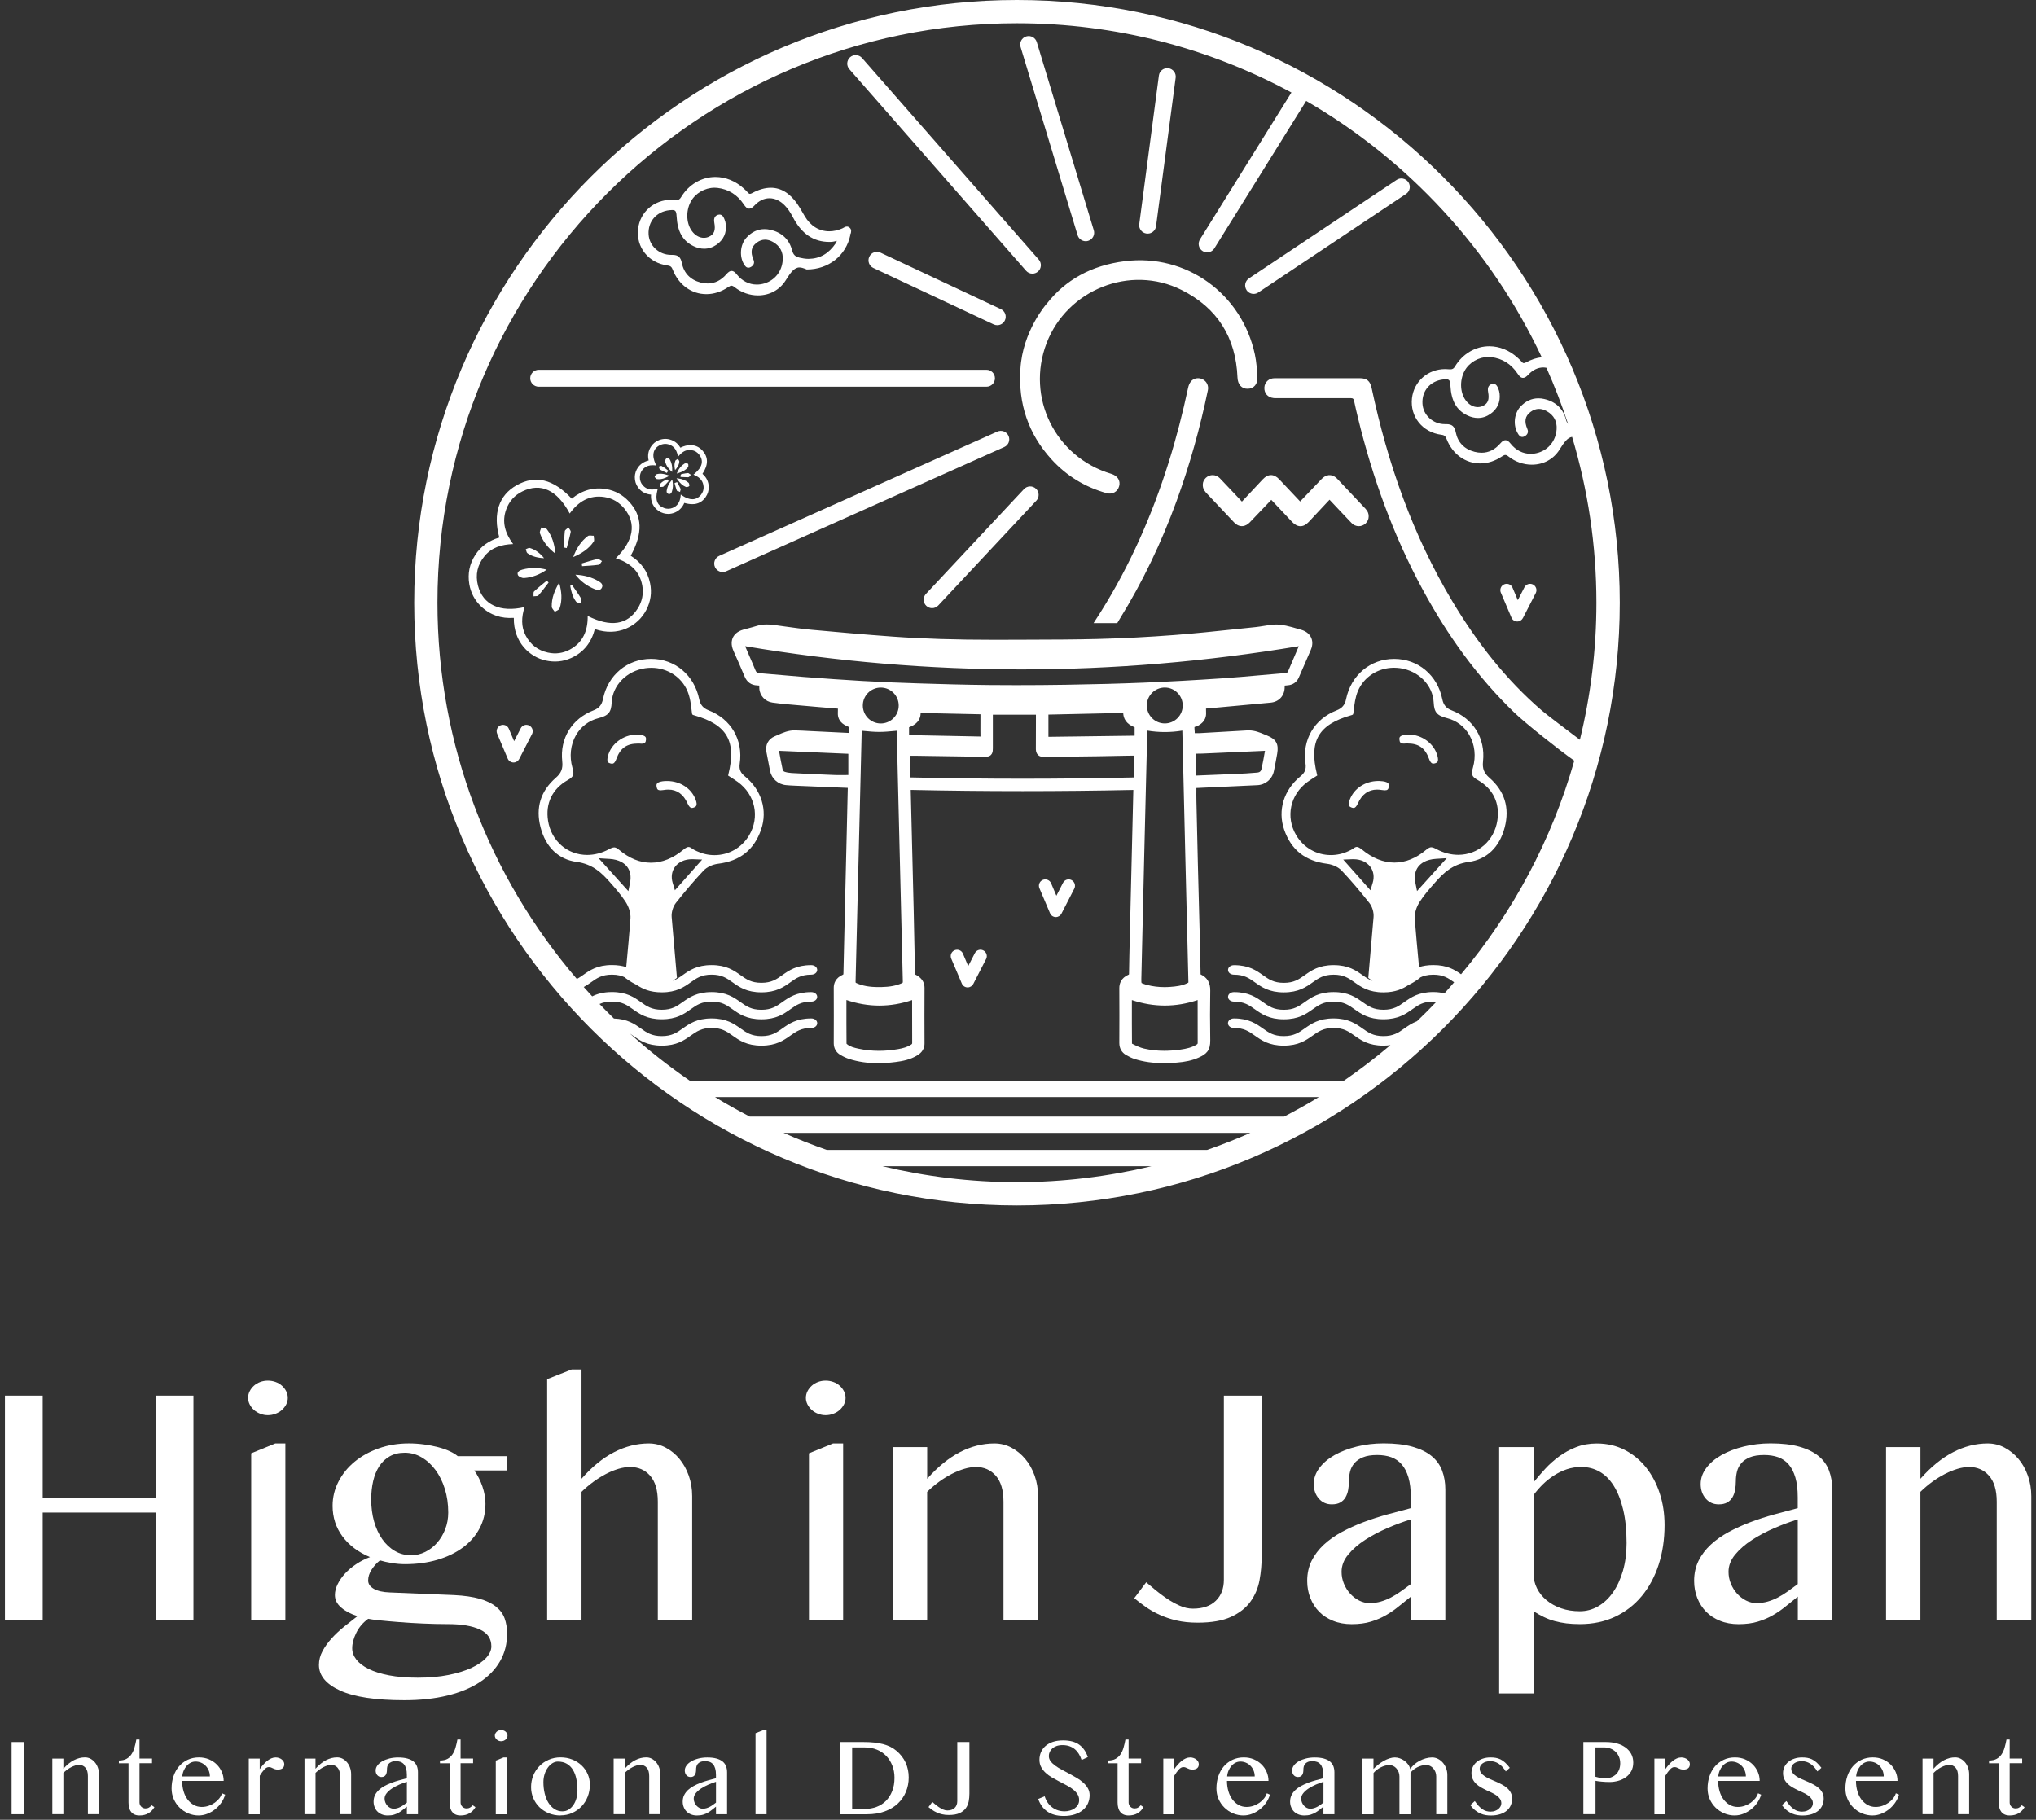 <svg width="311" height="278" viewBox="0 0 311 278" fill="none" xmlns="http://www.w3.org/2000/svg">
<rect x="0" y="0" width="311" height="278" fill="#333333" stroke="none"/>
<g clip-path="url(#clip0_4_2)">
<path d="M6.522 231.066V247.539H0.754V213.203H6.522V228.865H23.781V213.203H29.549V247.539H23.781V231.066H6.522Z" fill="white"/>
<path d="M40.92 210.913C41.325 210.913 41.716 210.982 42.092 211.116C42.468 211.249 42.794 211.442 43.062 211.685C43.334 211.927 43.551 212.204 43.715 212.526C43.878 212.842 43.962 213.188 43.962 213.555C43.962 213.901 43.878 214.237 43.715 214.554C43.551 214.87 43.334 215.152 43.062 215.395C42.789 215.637 42.468 215.83 42.092 215.973C41.716 216.117 41.325 216.191 40.92 216.191C40.514 216.191 40.128 216.117 39.757 215.973C39.391 215.83 39.069 215.637 38.797 215.395C38.525 215.152 38.308 214.87 38.144 214.554C37.981 214.232 37.897 213.901 37.897 213.555C37.897 213.188 37.981 212.842 38.144 212.526C38.308 212.204 38.525 211.927 38.797 211.685C39.069 211.442 39.386 211.254 39.757 211.116C40.123 210.982 40.509 210.913 40.92 210.913ZM38.367 222.018L42.052 220.51H43.591V247.539H38.372V222.018H38.367Z" fill="white"/>
<path d="M77.459 222.454V224.631H72.443C72.967 225.368 73.382 226.184 73.689 227.079C73.996 227.98 74.154 228.865 74.154 229.731C74.154 231.106 73.853 232.357 73.254 233.485C72.655 234.618 71.809 235.588 70.716 236.399C69.623 237.21 68.327 237.839 66.818 238.284C65.309 238.729 63.657 238.952 61.861 238.952C61.203 238.952 60.526 238.892 59.833 238.778C59.136 238.665 58.537 238.526 58.038 238.373C57.533 238.778 57.108 239.253 56.761 239.793C56.41 240.332 56.237 240.886 56.237 241.445C56.237 241.969 56.529 242.39 57.108 242.721C57.686 243.052 58.498 243.235 59.541 243.27L69.371 243.676C70.939 243.755 72.235 243.943 73.269 244.24C74.303 244.537 75.134 244.942 75.762 245.442C76.39 245.946 76.83 246.545 77.083 247.237C77.335 247.935 77.459 248.717 77.459 249.587C77.459 251.136 77.103 252.531 76.385 253.777C75.668 255.024 74.634 256.092 73.284 256.983C71.928 257.873 70.281 258.551 68.337 259.026C66.393 259.501 64.206 259.738 61.767 259.738C57.38 259.738 54.105 259.243 51.953 258.259C49.796 257.275 48.718 255.969 48.718 254.346C48.718 253.609 48.901 252.906 49.267 252.229C49.633 251.551 50.098 250.903 50.662 250.285C51.221 249.666 51.849 249.078 52.547 248.514C53.244 247.955 53.927 247.411 54.605 246.891C53.62 246.584 52.794 246.154 52.141 245.6C51.483 245.051 51.157 244.408 51.157 243.671C51.157 243.132 51.295 242.573 51.577 242.004C51.859 241.435 52.24 240.886 52.72 240.366C53.205 239.842 53.773 239.367 54.431 238.932C55.089 238.496 55.782 238.145 56.519 237.873C54.723 237.121 53.318 236.068 52.314 234.712C51.31 233.362 50.805 231.803 50.805 230.042C50.805 228.727 51.107 227.49 51.706 226.332C52.304 225.17 53.125 224.161 54.169 223.3C55.213 222.439 56.445 221.756 57.864 221.257C59.284 220.752 60.818 220.505 62.46 220.505C63.232 220.505 64.008 220.559 64.78 220.663C65.552 220.767 66.274 220.911 66.942 221.084C67.61 221.257 68.198 221.465 68.713 221.707C69.227 221.949 69.628 222.197 69.915 222.449H77.454L77.459 222.454ZM56.232 247.307C55.441 247.885 54.832 248.598 54.421 249.439C54.006 250.28 53.798 251.066 53.798 251.803C53.798 252.402 54.006 252.971 54.421 253.515C54.837 254.054 55.46 254.534 56.291 254.95C57.122 255.365 58.166 255.692 59.423 255.934C60.679 256.176 62.138 256.295 63.801 256.295C65.562 256.295 67.135 256.157 68.53 255.875C69.92 255.593 71.102 255.227 72.067 254.771C73.031 254.316 73.773 253.807 74.288 253.233C74.797 252.664 75.055 252.09 75.055 251.507C75.055 250.324 74.466 249.464 73.284 248.924C72.106 248.385 70.499 248.113 68.47 248.113C67.194 248.113 65.908 248.083 64.612 248.024C63.316 247.965 62.114 247.895 61.001 247.806C59.888 247.717 58.908 247.633 58.057 247.544C57.206 247.455 56.598 247.376 56.232 247.297V247.307ZM62.786 237.591C63.538 237.591 64.261 237.423 64.948 237.087C65.636 236.75 66.239 236.285 66.759 235.692C67.278 235.103 67.699 234.41 68.005 233.619C68.312 232.827 68.47 231.977 68.47 231.066C68.47 229.77 68.297 228.568 67.951 227.455C67.605 226.342 67.125 225.378 66.516 224.556C65.908 223.735 65.201 223.092 64.399 222.627C63.598 222.162 62.742 221.93 61.832 221.93C60.922 221.93 60.175 222.113 59.526 222.479C58.879 222.845 58.349 223.349 57.934 223.987C57.518 224.626 57.206 225.382 57.004 226.248C56.801 227.119 56.702 228.054 56.702 229.063C56.702 230.26 56.845 231.378 57.137 232.412C57.429 233.446 57.845 234.351 58.384 235.123C58.923 235.894 59.566 236.498 60.313 236.933C61.055 237.369 61.881 237.586 62.791 237.586L62.786 237.591Z" fill="white"/>
<path d="M88.822 225.907C90.41 224.091 92.067 222.736 93.798 221.845C95.53 220.955 97.291 220.51 99.091 220.51C100.021 220.51 100.887 220.722 101.688 221.148C102.49 221.573 103.192 222.147 103.791 222.874C104.389 223.597 104.864 224.452 105.21 225.427C105.557 226.401 105.73 227.44 105.73 228.543V247.539H100.481V229.414C100.481 227.653 100.091 226.332 99.309 225.442C98.527 224.551 97.503 224.106 96.252 224.106C95.693 224.106 95.099 224.2 94.481 224.383C93.862 224.566 93.234 224.823 92.596 225.15C91.958 225.481 91.32 225.877 90.682 226.337C90.044 226.802 89.425 227.321 88.827 227.9V247.534H83.578V210.69L87.318 209.211H88.827V225.902L88.822 225.907Z" fill="white"/>
<path d="M126.117 210.913C126.523 210.913 126.914 210.982 127.29 211.116C127.666 211.249 127.992 211.442 128.259 211.685C128.531 211.927 128.744 212.204 128.912 212.526C129.075 212.842 129.16 213.188 129.16 213.555C129.16 213.901 129.075 214.237 128.912 214.554C128.749 214.87 128.531 215.152 128.259 215.395C127.987 215.637 127.666 215.83 127.29 215.973C126.914 216.117 126.523 216.191 126.117 216.191C125.712 216.191 125.326 216.117 124.955 215.973C124.589 215.83 124.267 215.637 124 215.395C123.728 215.152 123.51 214.87 123.347 214.554C123.184 214.232 123.1 213.901 123.1 213.555C123.1 213.188 123.184 212.842 123.347 212.526C123.51 212.204 123.728 211.927 124 211.685C124.272 211.442 124.589 211.254 124.955 211.116C125.321 210.982 125.707 210.913 126.117 210.913ZM123.565 222.018L127.25 220.51H128.789V247.539H123.57V222.018H123.565Z" fill="white"/>
<path d="M136.379 221.064H141.628V225.907C143.231 224.091 144.898 222.736 146.614 221.846C148.336 220.955 150.097 220.51 151.893 220.51C152.823 220.51 153.683 220.723 154.49 221.148C155.291 221.573 155.998 222.147 156.607 222.875C157.215 223.597 157.695 224.453 158.041 225.427C158.388 226.402 158.561 227.44 158.561 228.544V247.539H153.283V229.414C153.283 227.653 152.892 226.332 152.11 225.442C151.329 224.551 150.315 224.106 149.078 224.106C148.519 224.106 147.925 224.2 147.307 224.383C146.689 224.566 146.055 224.824 145.407 225.15C144.759 225.481 144.116 225.877 143.478 226.337C142.84 226.802 142.222 227.322 141.623 227.9V247.534H136.375V221.059L136.379 221.064Z" fill="white"/>
<path d="M192.724 237.71C192.724 238.966 192.615 240.198 192.393 241.405C192.17 242.612 191.71 243.7 191.013 244.67C190.315 245.635 189.326 246.416 188.04 247.005C186.754 247.594 185.057 247.89 182.949 247.89C181.752 247.89 180.679 247.781 179.729 247.559C178.779 247.336 177.914 247.044 177.132 246.688C176.35 246.332 175.643 245.931 175.015 245.486C174.387 245.041 173.803 244.596 173.259 244.151L175.084 241.717C175.45 242.023 175.905 242.409 176.444 242.859C176.984 243.315 177.572 243.755 178.201 244.18C178.829 244.606 179.487 244.972 180.174 245.283C180.862 245.595 181.545 245.748 182.217 245.748C183.726 245.748 184.889 245.348 185.715 244.546C186.536 243.745 186.946 242.676 186.946 241.341V213.208H192.719V237.715L192.724 237.71Z" fill="white"/>
<path d="M220.791 247.539H215.513V243.913C214.894 244.398 214.286 244.883 213.687 245.377C213.089 245.872 212.441 246.322 211.743 246.728C211.046 247.134 210.274 247.47 209.423 247.727C208.572 247.989 207.583 248.118 206.465 248.118C205.421 248.118 204.476 247.95 203.635 247.608C202.794 247.272 202.082 246.807 201.503 246.218C200.924 245.63 200.474 244.927 200.153 244.116C199.831 243.305 199.673 242.434 199.673 241.504C199.673 240.361 199.9 239.337 200.356 238.427C200.811 237.517 201.429 236.701 202.211 235.978C202.992 235.251 203.902 234.613 204.936 234.049C205.97 233.49 207.078 232.986 208.256 232.54C209.433 232.095 210.64 231.704 211.877 231.363C213.113 231.027 214.325 230.7 215.503 230.394V228.741C215.503 227.544 215.384 226.535 215.142 225.709C214.899 224.888 214.558 224.22 214.113 223.71C213.667 223.196 213.128 222.83 212.505 222.607C211.877 222.385 211.164 222.276 210.373 222.276C209.482 222.276 208.755 222.39 208.196 222.622C207.632 222.855 207.192 223.156 206.875 223.537C206.554 223.913 206.341 224.339 206.222 224.814C206.109 225.288 206.049 225.773 206.049 226.278C206.049 226.743 206.01 227.188 205.931 227.613C205.856 228.039 205.718 228.415 205.525 228.746C205.332 229.078 205.065 229.335 204.728 229.528C204.387 229.721 203.962 229.815 203.437 229.815C202.626 229.815 201.963 229.523 201.449 228.929C200.934 228.341 200.677 227.599 200.677 226.708C200.677 225.818 200.964 225.021 201.533 224.26C202.102 223.498 202.873 222.84 203.853 222.286C204.827 221.737 205.965 221.301 207.261 220.98C208.557 220.663 209.918 220.5 211.352 220.5C213.089 220.5 214.563 220.668 215.76 221.009C216.957 221.346 217.931 221.821 218.674 222.429C219.416 223.038 219.955 223.78 220.281 224.65C220.613 225.521 220.776 226.486 220.776 227.549V247.529L220.791 247.539ZM215.513 232.11C214.37 232.456 213.183 232.897 211.946 233.431C210.709 233.965 209.566 234.569 208.523 235.241C207.479 235.919 206.618 236.666 205.94 237.487C205.263 238.308 204.926 239.184 204.926 240.114C204.926 240.752 205.045 241.361 205.287 241.939C205.525 242.518 205.846 243.028 206.247 243.463C206.643 243.898 207.098 244.245 207.608 244.507C208.117 244.769 208.656 244.898 209.215 244.898C209.814 244.898 210.378 244.818 210.912 244.665C211.446 244.512 211.961 244.304 212.465 244.042C212.97 243.78 213.469 243.473 213.974 243.112C214.474 242.756 214.988 242.38 215.513 241.994V232.105V232.11Z" fill="white"/>
<path d="M228.999 221.064H234.248V226.456C234.772 225.798 235.356 225.115 236.004 224.413C236.652 223.705 237.374 223.062 238.166 222.483C238.957 221.905 239.828 221.43 240.778 221.064C241.723 220.698 242.766 220.515 243.909 220.515C245.477 220.515 246.897 220.846 248.173 221.499C249.449 222.157 250.538 223.052 251.438 224.18C252.338 225.313 253.036 226.629 253.526 228.138C254.02 229.646 254.263 231.259 254.263 232.98C254.263 235.167 253.961 237.18 253.362 239.025C252.764 240.871 251.903 242.473 250.78 243.824C249.657 245.179 248.297 246.233 246.704 246.985C245.111 247.737 243.315 248.113 241.322 248.113C240.585 248.113 239.907 248.073 239.279 247.999C238.651 247.92 238.057 247.806 237.493 247.653C236.929 247.499 236.385 247.296 235.856 247.044C235.321 246.792 234.787 246.495 234.248 246.144V258.699H228.999V221.059V221.064ZM234.248 240.406C234.248 241.197 234.421 241.944 234.772 242.637C235.119 243.334 235.608 243.943 236.237 244.462C236.865 244.981 237.607 245.397 238.473 245.694C239.333 245.995 240.283 246.144 241.327 246.144C242.311 246.144 243.241 245.892 244.112 245.392C244.983 244.887 245.734 244.185 246.373 243.275C247.011 242.365 247.52 241.271 247.896 239.985C248.272 238.699 248.46 237.284 248.46 235.736C248.46 233.782 248.287 232.075 247.936 230.616C247.589 229.157 247.11 227.945 246.501 226.975C245.893 226.01 245.166 225.288 244.325 224.813C243.484 224.338 242.559 224.101 241.554 224.101C240.783 224.101 240.046 224.215 239.348 224.447C238.651 224.68 237.998 224.996 237.379 225.392C236.761 225.788 236.192 226.243 235.668 226.757C235.143 227.272 234.673 227.816 234.248 228.395V240.401V240.406Z" fill="white"/>
<path d="M279.898 247.539H274.62V243.913C274.001 244.398 273.393 244.883 272.794 245.377C272.196 245.872 271.548 246.322 270.85 246.728C270.153 247.134 269.381 247.47 268.53 247.727C267.679 247.989 266.69 248.118 265.572 248.118C264.528 248.118 263.583 247.95 262.742 247.608C261.901 247.272 261.189 246.807 260.61 246.218C260.032 245.63 259.581 244.927 259.26 244.116C258.938 243.305 258.78 242.434 258.78 241.504C258.78 240.361 259.008 239.337 259.458 238.427C259.913 237.517 260.531 236.701 261.313 235.978C262.094 235.251 263.005 234.613 264.038 234.049C265.072 233.49 266.18 232.986 267.358 232.54C268.535 232.095 269.742 231.704 270.979 231.363C272.216 231.027 273.428 230.7 274.605 230.394V228.741C274.605 227.544 274.486 226.535 274.244 225.709C274.001 224.888 273.66 224.22 273.215 223.71C272.77 223.196 272.23 222.83 271.607 222.607C270.979 222.385 270.266 222.276 269.475 222.276C268.585 222.276 267.857 222.39 267.298 222.622C266.739 222.855 266.294 223.156 265.978 223.537C265.656 223.913 265.443 224.339 265.325 224.814C265.211 225.288 265.152 225.773 265.152 226.278C265.152 226.743 265.112 227.188 265.033 227.613C264.959 228.039 264.82 228.415 264.627 228.746C264.434 229.078 264.167 229.335 263.831 229.528C263.489 229.721 263.064 229.815 262.54 229.815C261.728 229.815 261.065 229.523 260.551 228.929C260.037 228.341 259.779 227.599 259.779 226.708C259.779 225.818 260.066 225.021 260.635 224.26C261.204 223.498 261.976 222.84 262.955 222.286C263.93 221.737 265.067 221.301 266.363 220.98C267.66 220.663 269.02 220.5 270.454 220.5C272.191 220.5 273.665 220.668 274.862 221.009C276.059 221.346 277.034 221.821 277.776 222.429C278.523 223.038 279.057 223.78 279.383 224.65C279.715 225.521 279.878 226.486 279.878 227.549V247.529L279.898 247.539ZM274.62 232.11C273.482 232.456 272.29 232.897 271.053 233.431C269.816 233.965 268.674 234.569 267.63 235.241C266.586 235.919 265.725 236.666 265.048 237.487C264.37 238.308 264.034 239.184 264.034 240.114C264.034 240.752 264.152 241.361 264.395 241.939C264.632 242.518 264.954 243.028 265.349 243.463C265.745 243.898 266.2 244.245 266.71 244.507C267.219 244.769 267.758 244.898 268.317 244.898C268.916 244.898 269.48 244.818 270.014 244.665C270.548 244.512 271.063 244.304 271.568 244.042C272.072 243.78 272.572 243.473 273.076 243.112C273.576 242.756 274.09 242.38 274.61 241.994V232.105L274.62 232.11Z" fill="white"/>
<path d="M288.1 221.064H293.348V225.907C294.951 224.091 296.613 222.736 298.334 221.846C300.056 220.955 301.812 220.51 303.613 220.51C304.543 220.51 305.408 220.723 306.205 221.148C307.006 221.573 307.714 222.147 308.322 222.875C308.931 223.597 309.41 224.453 309.757 225.427C310.108 226.402 310.281 227.44 310.281 228.544V247.539H305.003V229.414C305.003 227.653 304.612 226.332 303.825 225.442C303.044 224.551 302.03 224.106 300.798 224.106C300.239 224.106 299.645 224.2 299.027 224.383C298.409 224.566 297.775 224.824 297.127 225.15C296.479 225.481 295.836 225.877 295.198 226.337C294.56 226.802 293.942 227.322 293.343 227.9V247.534H288.095V221.059L288.1 221.064Z" fill="white"/>
<path d="M1.771 266.128H3.626V277.155H1.771V266.128Z" fill="white"/>
<path d="M7.994 268.651H9.681V270.205C10.195 269.621 10.729 269.186 11.284 268.899C11.838 268.612 12.402 268.468 12.98 268.468C13.277 268.468 13.559 268.538 13.816 268.671C14.073 268.81 14.301 268.993 14.494 269.225C14.692 269.458 14.845 269.73 14.954 270.046C15.068 270.358 15.122 270.694 15.122 271.046V277.145H13.425V271.323C13.425 270.759 13.302 270.333 13.05 270.046C12.797 269.759 12.476 269.616 12.075 269.616C11.897 269.616 11.704 269.646 11.506 269.705C11.308 269.764 11.105 269.849 10.898 269.952C10.69 270.056 10.482 270.185 10.279 270.333C10.076 270.482 9.874 270.65 9.681 270.838V277.145H7.994V268.642V268.651Z" fill="white"/>
<path d="M23.583 276.076C23.36 276.467 23.059 276.779 22.683 277.001C22.307 277.229 21.847 277.342 21.297 277.342C21.011 277.342 20.763 277.293 20.551 277.199C20.338 277.105 20.165 276.967 20.031 276.793C19.893 276.62 19.794 276.413 19.729 276.17C19.665 275.928 19.631 275.656 19.631 275.359V269.368H18.161V268.948C18.631 268.948 19.022 268.864 19.329 268.691C19.635 268.517 19.888 268.285 20.081 267.993C20.279 267.696 20.432 267.355 20.541 266.969C20.654 266.578 20.748 266.173 20.828 265.742H21.312V268.646H23.222V269.363H21.312V275.354C21.312 275.611 21.401 275.824 21.579 276.002C21.758 276.18 21.975 276.269 22.237 276.269C22.43 276.269 22.604 276.225 22.762 276.131C22.915 276.037 23.049 275.923 23.163 275.784L23.583 276.071V276.076Z" fill="white"/>
<path d="M30.378 277.343C29.799 277.343 29.26 277.234 28.756 277.022C28.251 276.809 27.811 276.512 27.435 276.141C27.054 275.77 26.757 275.335 26.539 274.835C26.322 274.335 26.213 273.801 26.213 273.227C26.213 272.545 26.312 271.911 26.51 271.333C26.708 270.754 26.989 270.249 27.356 269.829C27.722 269.408 28.162 269.077 28.671 268.835C29.186 268.597 29.755 268.473 30.388 268.473C30.947 268.473 31.456 268.572 31.922 268.765C32.386 268.963 32.782 269.225 33.114 269.557C33.445 269.888 33.707 270.269 33.89 270.704C34.078 271.135 34.167 271.59 34.167 272.06H27.826C27.826 272.629 27.9 273.163 28.043 273.648C28.192 274.138 28.394 274.558 28.662 274.909C28.929 275.26 29.245 275.542 29.611 275.74C29.977 275.943 30.383 276.042 30.823 276.042C31.189 276.042 31.541 275.983 31.882 275.864C32.223 275.745 32.53 275.587 32.802 275.394C33.079 275.196 33.312 274.974 33.505 274.726C33.697 274.479 33.836 274.222 33.915 273.955L34.39 274.167C34.266 274.603 34.068 275.013 33.801 275.399C33.534 275.785 33.218 276.121 32.856 276.403C32.495 276.69 32.1 276.918 31.669 277.086C31.239 277.254 30.808 277.338 30.363 277.338L30.378 277.343ZM32.065 271.382C32.065 271.061 32.006 270.759 31.892 270.482C31.778 270.205 31.62 269.962 31.422 269.76C31.224 269.557 30.991 269.394 30.724 269.28C30.457 269.166 30.17 269.107 29.869 269.107C29.611 269.107 29.369 269.166 29.136 269.28C28.904 269.394 28.696 269.557 28.518 269.76C28.34 269.962 28.187 270.205 28.068 270.482C27.944 270.759 27.875 271.056 27.85 271.382H32.07H32.065Z" fill="white"/>
<path d="M37.998 268.652H39.675V270.264C39.843 270.022 40.021 269.794 40.209 269.582C40.397 269.369 40.595 269.176 40.798 269.013C41.005 268.849 41.218 268.721 41.436 268.622C41.658 268.528 41.881 268.478 42.103 268.478C42.291 268.478 42.465 268.508 42.623 268.563C42.781 268.617 42.92 268.691 43.038 268.785C43.157 268.879 43.251 268.988 43.32 269.112C43.39 269.235 43.424 269.369 43.424 269.502C43.424 269.779 43.34 269.987 43.167 270.126C42.994 270.264 42.757 270.329 42.455 270.329C42.267 270.329 42.118 270.309 42.005 270.269C41.891 270.23 41.787 270.185 41.693 270.141C41.599 270.096 41.505 270.052 41.411 270.012C41.317 269.972 41.198 269.953 41.05 269.953C40.827 269.953 40.6 270.076 40.372 270.324C40.145 270.571 39.917 270.888 39.68 271.273V277.16H38.003V268.657L37.998 268.652Z" fill="white"/>
<path d="M46.508 268.651H48.194V270.205C48.709 269.621 49.243 269.186 49.797 268.899C50.351 268.612 50.915 268.468 51.494 268.468C51.791 268.468 52.073 268.538 52.33 268.671C52.587 268.81 52.815 268.993 53.008 269.225C53.206 269.458 53.359 269.73 53.468 270.046C53.581 270.358 53.636 270.694 53.636 271.046V277.145H51.944V271.323C51.944 270.759 51.816 270.333 51.568 270.046C51.316 269.759 50.994 269.616 50.594 269.616C50.416 269.616 50.223 269.646 50.025 269.705C49.827 269.764 49.624 269.849 49.416 269.952C49.209 270.056 49.001 270.185 48.798 270.333C48.595 270.482 48.392 270.65 48.199 270.838V277.145H46.513V268.642L46.508 268.651Z" fill="white"/>
<path d="M63.847 277.155H62.151V275.992C61.953 276.145 61.755 276.304 61.562 276.462C61.369 276.62 61.161 276.764 60.939 276.897C60.716 277.026 60.464 277.135 60.192 277.219C59.92 277.303 59.603 277.343 59.242 277.343C58.906 277.343 58.604 277.288 58.332 277.179C58.06 277.071 57.832 276.922 57.649 276.734C57.461 276.546 57.318 276.319 57.219 276.061C57.115 275.799 57.065 275.522 57.065 275.225C57.065 274.859 57.139 274.528 57.283 274.236C57.426 273.944 57.629 273.682 57.877 273.45C58.129 273.217 58.421 273.009 58.752 272.831C59.084 272.653 59.44 272.49 59.821 272.346C60.197 272.203 60.587 272.079 60.983 271.97C61.379 271.862 61.77 271.758 62.146 271.659V271.129C62.146 270.744 62.106 270.422 62.027 270.155C61.948 269.893 61.839 269.675 61.696 269.512C61.552 269.349 61.379 269.23 61.176 269.156C60.973 269.086 60.746 269.047 60.493 269.047C60.206 269.047 59.974 269.086 59.796 269.161C59.618 269.235 59.474 269.334 59.37 269.452C59.267 269.576 59.197 269.71 59.163 269.863C59.123 270.016 59.108 270.175 59.108 270.333C59.108 270.481 59.098 270.625 59.069 270.763C59.044 270.902 58.999 271.021 58.94 271.125C58.876 271.228 58.792 271.312 58.683 271.377C58.574 271.441 58.436 271.471 58.267 271.471C58.005 271.471 57.792 271.377 57.629 271.189C57.466 271.001 57.382 270.763 57.382 270.476C57.382 270.19 57.476 269.937 57.659 269.69C57.842 269.443 58.089 269.235 58.406 269.057C58.718 268.879 59.084 268.74 59.499 268.636C59.915 268.532 60.355 268.483 60.815 268.483C61.374 268.483 61.844 268.537 62.23 268.646C62.616 268.755 62.927 268.908 63.165 269.101C63.402 269.299 63.575 269.537 63.684 269.814C63.788 270.091 63.842 270.402 63.842 270.744V277.16L63.847 277.155ZM62.151 272.198C61.785 272.312 61.404 272.45 61.003 272.623C60.607 272.797 60.241 272.989 59.905 273.207C59.568 273.425 59.291 273.667 59.074 273.929C58.856 274.192 58.747 274.473 58.747 274.77C58.747 274.973 58.787 275.171 58.866 275.359C58.945 275.547 59.044 275.71 59.173 275.849C59.301 275.987 59.445 276.101 59.608 276.185C59.771 276.269 59.944 276.309 60.127 276.309C60.32 276.309 60.498 276.284 60.672 276.235C60.845 276.185 61.008 276.121 61.171 276.037C61.334 275.953 61.493 275.854 61.656 275.74C61.819 275.626 61.982 275.507 62.151 275.379V272.203V272.198Z" fill="white"/>
<path d="M72.626 276.076C72.404 276.467 72.102 276.779 71.726 277.001C71.35 277.229 70.89 277.342 70.341 277.342C70.054 277.342 69.807 277.293 69.594 277.199C69.381 277.105 69.208 276.967 69.075 276.793C68.936 276.62 68.837 276.413 68.773 276.17C68.709 275.928 68.674 275.656 68.674 275.359V269.368H67.205V268.948C67.675 268.948 68.066 268.864 68.372 268.691C68.679 268.517 68.931 268.285 69.124 267.993C69.322 267.696 69.475 267.355 69.584 266.969C69.698 266.578 69.792 266.173 69.871 265.742H70.356V268.646H72.265V269.363H70.356V275.354C70.356 275.611 70.445 275.824 70.623 276.002C70.801 276.18 71.019 276.269 71.281 276.269C71.474 276.269 71.647 276.225 71.805 276.131C71.959 276.037 72.092 275.923 72.206 275.784L72.626 276.071V276.076Z" fill="white"/>
<path d="M76.552 264.303C76.68 264.303 76.809 264.323 76.928 264.367C77.046 264.412 77.155 264.471 77.239 264.55C77.328 264.63 77.398 264.719 77.447 264.823C77.502 264.926 77.526 265.035 77.526 265.154C77.526 265.273 77.502 265.372 77.447 265.475C77.393 265.579 77.323 265.668 77.239 265.748C77.15 265.827 77.046 265.886 76.928 265.936C76.804 265.98 76.68 266.005 76.552 266.005C76.423 266.005 76.294 265.98 76.181 265.936C76.062 265.891 75.958 265.827 75.874 265.748C75.785 265.668 75.716 265.579 75.666 265.475C75.612 265.372 75.587 265.268 75.587 265.154C75.587 265.035 75.612 264.926 75.666 264.823C75.721 264.719 75.79 264.63 75.874 264.55C75.963 264.471 76.062 264.412 76.181 264.367C76.299 264.323 76.423 264.303 76.552 264.303ZM75.731 268.963L76.913 268.478H77.408V277.16H75.731V268.963Z" fill="white"/>
<path d="M85.618 277.343C84.965 277.343 84.366 277.229 83.817 277.002C83.268 276.774 82.793 276.462 82.392 276.072C81.992 275.676 81.68 275.216 81.457 274.691C81.235 274.167 81.121 273.608 81.121 273.01C81.121 272.381 81.235 271.793 81.457 271.244C81.68 270.694 81.992 270.215 82.392 269.804C82.793 269.393 83.268 269.067 83.817 268.829C84.366 268.592 84.97 268.468 85.618 268.468C86.266 268.468 86.859 268.577 87.408 268.795C87.957 269.013 88.432 269.309 88.833 269.69C89.234 270.066 89.545 270.511 89.768 271.016C89.991 271.521 90.104 272.065 90.104 272.648C90.104 273.296 89.991 273.9 89.768 274.469C89.545 275.038 89.234 275.532 88.833 275.953C88.432 276.373 87.957 276.71 87.408 276.957C86.859 277.204 86.261 277.328 85.618 277.328V277.343ZM85.934 276.71C86.271 276.71 86.572 276.626 86.849 276.452C87.126 276.284 87.364 276.052 87.567 275.765C87.769 275.478 87.928 275.142 88.037 274.761C88.15 274.38 88.205 273.974 88.205 273.544C88.205 272.93 88.15 272.352 88.046 271.812C87.943 271.273 87.769 270.803 87.532 270.403C87.295 270.002 86.988 269.69 86.607 269.458C86.226 269.23 85.756 269.111 85.207 269.111C84.92 269.111 84.648 269.196 84.381 269.359C84.119 269.522 83.881 269.75 83.678 270.037C83.471 270.323 83.308 270.655 83.189 271.031C83.07 271.412 83.006 271.812 83.006 272.243C83.006 272.866 83.07 273.445 83.204 273.989C83.332 274.533 83.525 275.008 83.777 275.409C84.03 275.814 84.336 276.131 84.698 276.363C85.059 276.596 85.469 276.715 85.929 276.715L85.934 276.71Z" fill="white"/>
<path d="M93.734 268.651H95.421V270.205C95.936 269.621 96.47 269.186 97.024 268.899C97.578 268.612 98.142 268.468 98.721 268.468C99.018 268.468 99.299 268.538 99.557 268.671C99.814 268.81 100.042 268.993 100.234 269.225C100.432 269.458 100.586 269.73 100.695 270.046C100.808 270.358 100.863 270.694 100.863 271.046V277.145H99.166V271.323C99.166 270.759 99.042 270.333 98.79 270.046C98.538 269.759 98.216 269.616 97.816 269.616C97.637 269.616 97.445 269.646 97.247 269.705C97.049 269.764 96.846 269.849 96.638 269.952C96.43 270.056 96.223 270.185 96.02 270.333C95.817 270.482 95.614 270.65 95.421 270.838V277.145H93.734V268.642V268.651Z" fill="white"/>
<path d="M111.066 277.155H109.369V275.992C109.172 276.145 108.974 276.304 108.781 276.462C108.588 276.62 108.38 276.764 108.158 276.897C107.935 277.026 107.688 277.135 107.411 277.219C107.138 277.303 106.822 277.343 106.461 277.343C106.124 277.343 105.823 277.288 105.551 277.179C105.278 277.071 105.051 276.922 104.868 276.734C104.68 276.546 104.536 276.319 104.438 276.061C104.334 275.799 104.284 275.522 104.284 275.225C104.284 274.859 104.358 274.528 104.502 274.236C104.65 273.944 104.848 273.682 105.095 273.45C105.348 273.217 105.64 273.009 105.971 272.831C106.302 272.653 106.659 272.49 107.04 272.346C107.415 272.203 107.806 272.079 108.202 271.97C108.598 271.862 108.989 271.758 109.365 271.659V271.129C109.365 270.744 109.325 270.422 109.246 270.155C109.167 269.893 109.058 269.675 108.914 269.512C108.771 269.349 108.598 269.23 108.395 269.156C108.192 269.086 107.965 269.047 107.712 269.047C107.425 269.047 107.193 269.086 107.015 269.161C106.837 269.235 106.693 269.334 106.589 269.452C106.486 269.576 106.416 269.71 106.382 269.863C106.342 270.016 106.327 270.175 106.327 270.333C106.327 270.481 106.317 270.625 106.288 270.763C106.263 270.902 106.218 271.021 106.159 271.125C106.095 271.228 106.011 271.312 105.902 271.377C105.793 271.441 105.654 271.471 105.486 271.471C105.224 271.471 105.011 271.377 104.848 271.189C104.685 271.001 104.601 270.763 104.601 270.476C104.601 270.19 104.695 269.937 104.878 269.69C105.061 269.443 105.308 269.235 105.625 269.057C105.936 268.879 106.302 268.74 106.718 268.636C107.134 268.532 107.574 268.483 108.034 268.483C108.593 268.483 109.063 268.537 109.449 268.646C109.834 268.755 110.146 268.908 110.384 269.101C110.621 269.299 110.794 269.537 110.903 269.814C111.007 270.091 111.061 270.402 111.061 270.744V277.16L111.066 277.155ZM109.369 272.198C109.003 272.312 108.623 272.45 108.222 272.623C107.826 272.797 107.46 272.989 107.124 273.207C106.787 273.425 106.51 273.667 106.293 273.929C106.075 274.192 105.966 274.473 105.966 274.77C105.966 274.973 106.006 275.171 106.085 275.359C106.164 275.547 106.263 275.71 106.392 275.849C106.52 275.987 106.664 276.101 106.827 276.185C106.99 276.269 107.163 276.309 107.346 276.309C107.539 276.309 107.717 276.284 107.89 276.235C108.064 276.185 108.227 276.121 108.39 276.037C108.553 275.953 108.712 275.854 108.875 275.74C109.038 275.626 109.201 275.507 109.369 275.379V272.203V272.198Z" fill="white"/>
<path d="M117.094 277.155H115.408V264.778L116.61 264.303H117.094V277.155Z" fill="white"/>
<path d="M128.305 266.128H131.966C133.103 266.128 134.078 266.232 134.889 266.445C135.7 266.658 136.383 266.994 136.927 267.459C137.555 267.988 138.025 268.592 138.337 269.28C138.649 269.967 138.807 270.719 138.807 271.54C138.807 272.317 138.663 273.049 138.382 273.727C138.1 274.409 137.689 275.008 137.15 275.517C136.611 276.027 135.943 276.428 135.146 276.72C134.35 277.011 133.445 277.16 132.416 277.16H128.3V266.133L128.305 266.128ZM130.16 276.344H132.114C132.742 276.344 133.331 276.24 133.88 276.037C134.429 275.834 134.909 275.527 135.314 275.127C135.72 274.721 136.042 274.226 136.279 273.633C136.517 273.039 136.635 272.356 136.635 271.58C136.635 270.902 136.521 270.279 136.299 269.715C136.076 269.146 135.765 268.656 135.369 268.246C134.973 267.835 134.498 267.518 133.944 267.291C133.39 267.063 132.792 266.95 132.139 266.95H130.165V276.349L130.16 276.344Z" fill="white"/>
<path d="M148.078 273.999C148.078 274.404 148.044 274.8 147.97 275.186C147.895 275.577 147.752 275.923 147.524 276.235C147.302 276.546 146.985 276.794 146.57 276.987C146.159 277.175 145.61 277.269 144.937 277.269C144.551 277.269 144.21 277.234 143.903 277.16C143.597 277.091 143.32 276.997 143.072 276.878C142.82 276.764 142.592 276.635 142.39 276.492C142.187 276.349 141.999 276.205 141.826 276.062L142.414 275.28C142.533 275.379 142.677 275.503 142.85 275.646C143.023 275.794 143.211 275.933 143.414 276.072C143.616 276.21 143.824 276.329 144.047 276.428C144.269 276.527 144.487 276.576 144.705 276.576C145.19 276.576 145.561 276.447 145.828 276.19C146.09 275.933 146.223 275.592 146.223 275.161V266.128H148.078V273.999Z" fill="white"/>
<path d="M162.619 276.71C162.891 276.71 163.163 276.675 163.43 276.596C163.698 276.522 163.935 276.413 164.143 276.265C164.351 276.116 164.519 275.938 164.647 275.726C164.776 275.513 164.84 275.266 164.84 274.984C164.84 274.647 164.751 274.35 164.578 274.083C164.405 273.821 164.177 273.579 163.895 273.356C163.614 273.134 163.292 272.931 162.926 272.738C162.565 272.545 162.189 272.352 161.808 272.154C161.427 271.956 161.056 271.753 160.69 271.541C160.329 271.328 160.002 271.09 159.72 270.828C159.438 270.566 159.211 270.274 159.038 269.953C158.865 269.631 158.776 269.255 158.776 268.835C158.776 268.414 158.855 268.023 159.013 267.662C159.171 267.301 159.404 266.99 159.711 266.722C160.017 266.455 160.393 266.248 160.843 266.099C161.293 265.951 161.803 265.877 162.382 265.877C163.426 265.877 164.252 266.094 164.855 266.534C165.459 266.975 165.899 267.603 166.166 268.429L165.216 268.864C165.103 268.523 164.964 268.211 164.791 267.934C164.618 267.657 164.415 267.415 164.177 267.217C163.94 267.019 163.663 266.866 163.351 266.757C163.04 266.648 162.688 266.594 162.298 266.594C161.951 266.594 161.645 266.643 161.383 266.737C161.12 266.831 160.903 266.96 160.73 267.118C160.556 267.276 160.428 267.455 160.339 267.652C160.25 267.85 160.21 268.053 160.21 268.256C160.21 268.548 160.299 268.815 160.477 269.052C160.655 269.29 160.893 269.517 161.185 269.73C161.477 269.943 161.813 270.151 162.184 270.348C162.555 270.546 162.936 270.749 163.327 270.957C163.712 271.16 164.093 271.377 164.469 271.6C164.84 271.823 165.177 272.065 165.469 272.332C165.765 272.594 165.998 272.886 166.176 273.198C166.354 273.509 166.443 273.861 166.443 274.247C166.443 274.682 166.359 275.092 166.191 275.478C166.023 275.864 165.775 276.196 165.444 276.482C165.117 276.769 164.702 276.997 164.207 277.165C163.708 277.333 163.134 277.417 162.486 277.417C161.956 277.417 161.486 277.358 161.066 277.239C160.645 277.121 160.279 276.952 159.963 276.73C159.646 276.507 159.374 276.24 159.147 275.919C158.919 275.597 158.731 275.236 158.583 274.825L159.577 274.415C159.804 275.142 160.19 275.706 160.73 276.107C161.264 276.507 161.897 276.71 162.624 276.71H162.619Z" fill="white"/>
<path d="M174.666 276.076C174.443 276.467 174.141 276.779 173.765 277.001C173.389 277.229 172.929 277.342 172.38 277.342C172.093 277.342 171.846 277.293 171.633 277.199C171.42 277.105 171.247 276.967 171.114 276.793C170.975 276.62 170.876 276.413 170.812 276.17C170.748 275.928 170.713 275.656 170.713 275.359V269.368H169.244V268.948C169.714 268.948 170.105 268.864 170.411 268.691C170.718 268.517 170.97 268.285 171.163 267.993C171.361 267.696 171.514 267.355 171.623 266.969C171.737 266.578 171.831 266.173 171.91 265.742H172.395V268.646H174.304V269.363H172.395V275.354C172.395 275.611 172.484 275.824 172.662 276.002C172.84 276.18 173.058 276.269 173.32 276.269C173.513 276.269 173.686 276.225 173.844 276.131C173.998 276.037 174.131 275.923 174.245 275.784L174.666 276.071V276.076Z" fill="white"/>
<path d="M177.69 268.652H179.367V270.264C179.535 270.022 179.713 269.794 179.901 269.582C180.089 269.369 180.287 269.176 180.49 269.013C180.693 268.849 180.91 268.721 181.128 268.622C181.351 268.528 181.568 268.478 181.796 268.478C181.984 268.478 182.157 268.508 182.315 268.563C182.474 268.617 182.612 268.691 182.731 268.785C182.85 268.879 182.944 268.988 183.013 269.112C183.082 269.235 183.117 269.369 183.117 269.502C183.117 269.779 183.033 269.987 182.859 270.126C182.686 270.264 182.449 270.329 182.147 270.329C181.959 270.329 181.811 270.309 181.697 270.269C181.583 270.23 181.479 270.185 181.385 270.141C181.291 270.096 181.197 270.052 181.103 270.012C181.009 269.972 180.891 269.953 180.742 269.953C180.52 269.953 180.292 270.076 180.065 270.324C179.837 270.571 179.609 270.888 179.372 271.273V277.16H177.695V268.657L177.69 268.652Z" fill="white"/>
<path d="M189.975 277.343C189.396 277.343 188.857 277.234 188.352 277.022C187.848 276.809 187.407 276.512 187.031 276.141C186.655 275.77 186.354 275.335 186.136 274.835C185.918 274.335 185.81 273.801 185.81 273.227C185.81 272.545 185.909 271.911 186.106 271.333C186.304 270.754 186.586 270.249 186.952 269.829C187.318 269.408 187.759 269.077 188.268 268.835C188.783 268.597 189.356 268.473 189.985 268.473C190.544 268.473 191.058 268.572 191.518 268.765C191.978 268.963 192.379 269.225 192.71 269.557C193.042 269.888 193.304 270.269 193.487 270.704C193.67 271.135 193.764 271.59 193.764 272.06H187.422C187.422 272.629 187.496 273.163 187.64 273.648C187.788 274.138 187.991 274.558 188.258 274.909C188.525 275.26 188.842 275.542 189.208 275.74C189.574 275.943 189.98 276.042 190.42 276.042C190.786 276.042 191.137 275.983 191.474 275.864C191.815 275.745 192.122 275.587 192.394 275.394C192.671 275.196 192.903 274.974 193.096 274.726C193.289 274.479 193.423 274.222 193.507 273.955L193.982 274.167C193.858 274.603 193.665 275.013 193.398 275.399C193.131 275.785 192.814 276.121 192.453 276.403C192.087 276.69 191.691 276.918 191.266 277.086C190.836 277.254 190.405 277.338 189.96 277.338L189.975 277.343ZM191.662 271.382C191.662 271.061 191.602 270.759 191.489 270.482C191.375 270.205 191.216 269.962 191.019 269.76C190.821 269.557 190.588 269.394 190.321 269.28C190.054 269.166 189.767 269.107 189.465 269.107C189.213 269.107 188.966 269.166 188.733 269.28C188.501 269.394 188.293 269.557 188.115 269.76C187.937 269.962 187.783 270.205 187.665 270.482C187.546 270.759 187.472 271.056 187.447 271.382H191.667H191.662Z" fill="white"/>
<path d="M203.851 277.155H202.155V275.992C201.957 276.145 201.759 276.304 201.566 276.462C201.373 276.62 201.165 276.764 200.943 276.897C200.715 277.026 200.468 277.135 200.196 277.219C199.924 277.303 199.607 277.343 199.246 277.343C198.91 277.343 198.608 277.288 198.336 277.179C198.064 277.071 197.836 276.922 197.648 276.734C197.465 276.546 197.317 276.319 197.218 276.061C197.114 275.799 197.064 275.522 197.064 275.225C197.064 274.859 197.139 274.528 197.282 274.236C197.426 273.944 197.623 273.682 197.876 273.45C198.128 273.217 198.42 273.009 198.751 272.831C199.083 272.653 199.439 272.49 199.815 272.346C200.191 272.203 200.582 272.079 200.977 271.97C201.373 271.862 201.764 271.758 202.14 271.659V271.129C202.14 270.744 202.1 270.422 202.021 270.155C201.942 269.893 201.833 269.675 201.69 269.512C201.546 269.349 201.373 269.23 201.17 269.156C200.967 269.086 200.74 269.047 200.483 269.047C200.201 269.047 199.963 269.086 199.785 269.161C199.607 269.235 199.464 269.334 199.36 269.452C199.261 269.576 199.187 269.71 199.152 269.863C199.112 270.016 199.093 270.175 199.093 270.333C199.093 270.481 199.083 270.625 199.058 270.763C199.033 270.902 198.989 271.021 198.929 271.125C198.865 271.228 198.781 271.312 198.672 271.377C198.563 271.441 198.425 271.471 198.257 271.471C197.999 271.471 197.782 271.377 197.619 271.189C197.455 271.001 197.371 270.763 197.371 270.476C197.371 270.19 197.465 269.937 197.648 269.69C197.831 269.443 198.079 269.235 198.395 269.057C198.707 268.879 199.073 268.74 199.488 268.636C199.904 268.532 200.344 268.483 200.804 268.483C201.363 268.483 201.833 268.537 202.219 268.646C202.605 268.755 202.917 268.908 203.154 269.101C203.391 269.299 203.565 269.537 203.673 269.814C203.777 270.091 203.832 270.402 203.832 270.744V277.16L203.851 277.155ZM202.155 272.198C201.789 272.312 201.408 272.45 201.007 272.623C200.606 272.797 200.245 272.989 199.909 273.207C199.572 273.425 199.3 273.667 199.083 273.929C198.865 274.192 198.756 274.473 198.756 274.77C198.756 274.973 198.796 275.171 198.875 275.359C198.954 275.547 199.053 275.71 199.182 275.849C199.31 275.987 199.454 276.101 199.617 276.185C199.78 276.269 199.953 276.309 200.136 276.309C200.329 276.309 200.512 276.284 200.681 276.235C200.854 276.185 201.017 276.121 201.18 276.037C201.343 275.953 201.507 275.854 201.665 275.74C201.828 275.626 201.991 275.507 202.16 275.379V272.203L202.155 272.198Z" fill="white"/>
<path d="M208.112 268.652H209.799V270.244C210.017 270.007 210.259 269.784 210.531 269.572C210.803 269.359 211.08 269.171 211.367 269.008C211.654 268.845 211.946 268.716 212.238 268.622C212.53 268.528 212.802 268.478 213.059 268.478C213.316 268.478 213.563 268.523 213.821 268.612C214.083 268.701 214.32 268.83 214.538 268.988C214.756 269.151 214.944 269.339 215.102 269.557C215.26 269.775 215.364 270.012 215.414 270.274C215.557 270.027 215.75 269.794 215.997 269.577C216.24 269.359 216.517 269.171 216.818 269.008C217.12 268.845 217.437 268.716 217.768 268.622C218.1 268.528 218.426 268.478 218.748 268.478C219.069 268.478 219.366 268.548 219.648 268.691C219.93 268.835 220.177 269.028 220.39 269.27C220.603 269.512 220.766 269.794 220.895 270.116C221.018 270.437 221.083 270.784 221.083 271.15V277.155H219.386V271.387C219.386 271.145 219.346 270.917 219.267 270.709C219.183 270.497 219.074 270.314 218.936 270.15C218.792 269.987 218.634 269.864 218.451 269.77C218.268 269.676 218.075 269.631 217.867 269.631C217.64 269.631 217.402 269.661 217.16 269.725C216.917 269.789 216.69 269.873 216.472 269.987C216.254 270.101 216.057 270.23 215.879 270.373C215.7 270.517 215.557 270.675 215.453 270.843V277.16H213.766V271.392C213.766 271.15 213.727 270.922 213.643 270.714C213.558 270.502 213.445 270.319 213.306 270.155C213.168 269.992 213.004 269.869 212.816 269.775C212.628 269.681 212.436 269.636 212.233 269.636C212.03 269.636 211.797 269.671 211.57 269.735C211.342 269.799 211.115 269.888 210.892 270.002C210.674 270.116 210.472 270.244 210.284 270.388C210.096 270.536 209.937 270.69 209.809 270.848V277.165H208.122V268.661L208.112 268.652Z" fill="white"/>
<path d="M227.731 276.754C227.959 276.754 228.172 276.72 228.369 276.646C228.562 276.576 228.731 276.477 228.874 276.364C229.013 276.245 229.126 276.111 229.205 275.963C229.29 275.815 229.329 275.656 229.329 275.498C229.329 275.236 229.265 275.013 229.131 274.82C229.003 274.627 228.829 274.454 228.617 274.301C228.399 274.147 228.157 274.004 227.885 273.875C227.613 273.747 227.336 273.618 227.049 273.485C226.767 273.351 226.49 273.208 226.213 273.049C225.941 272.896 225.698 272.713 225.481 272.51C225.268 272.307 225.095 272.07 224.966 271.803C224.832 271.536 224.768 271.219 224.768 270.853C224.768 270.512 224.842 270.195 224.986 269.903C225.129 269.611 225.332 269.359 225.589 269.151C225.847 268.939 226.153 268.775 226.509 268.657C226.861 268.538 227.251 268.478 227.672 268.478C227.954 268.478 228.216 268.498 228.463 268.538C228.711 268.577 228.953 268.657 229.186 268.765C229.418 268.879 229.656 269.037 229.888 269.245C230.126 269.453 230.368 269.725 230.625 270.061L230.012 270.611C229.69 270.081 229.324 269.69 228.928 269.433C228.528 269.176 228.102 269.047 227.647 269.047C227.405 269.047 227.182 269.077 226.984 269.136C226.786 269.196 226.613 269.275 226.475 269.379C226.331 269.483 226.223 269.601 226.143 269.74C226.064 269.878 226.025 270.022 226.025 270.175C226.025 270.432 226.094 270.65 226.237 270.843C226.381 271.031 226.569 271.204 226.801 271.357C227.034 271.511 227.296 271.654 227.593 271.783C227.885 271.912 228.191 272.04 228.503 272.174C228.815 272.307 229.116 272.451 229.408 272.609C229.705 272.762 229.967 272.94 230.2 273.143C230.432 273.346 230.62 273.579 230.764 273.846C230.907 274.113 230.976 274.425 230.976 274.776C230.976 275.127 230.912 275.473 230.774 275.785C230.64 276.097 230.437 276.369 230.17 276.601C229.903 276.829 229.562 277.012 229.156 277.145C228.745 277.279 228.271 277.348 227.726 277.348C227.479 277.348 227.222 277.328 226.965 277.289C226.702 277.249 226.44 277.17 226.173 277.061C225.906 276.947 225.639 276.789 225.372 276.581C225.105 276.374 224.842 276.101 224.59 275.765L225.278 275.142C225.481 275.434 225.678 275.681 225.866 275.889C226.059 276.092 226.247 276.26 226.445 276.393C226.638 276.522 226.841 276.621 227.049 276.675C227.256 276.735 227.484 276.764 227.726 276.764L227.731 276.754Z" fill="white"/>
<path d="M241.849 266.128H245.341C245.92 266.128 246.459 266.198 246.964 266.336C247.469 266.475 247.904 266.677 248.28 266.944C248.651 267.212 248.948 267.543 249.16 267.929C249.373 268.32 249.482 268.77 249.482 269.269C249.482 269.769 249.378 270.209 249.17 270.585C248.962 270.956 248.685 271.263 248.344 271.505C248.003 271.748 247.617 271.931 247.187 272.05C246.756 272.168 246.311 272.233 245.861 272.233C245.668 272.233 245.465 272.233 245.257 272.218C245.045 272.208 244.842 272.193 244.649 272.173C244.456 272.153 244.273 272.134 244.11 272.114C243.946 272.094 243.813 272.069 243.714 272.045V277.15H241.859V266.123L241.849 266.128ZM243.704 271.426C243.907 271.481 244.129 271.54 244.372 271.594C244.609 271.649 244.852 271.679 245.104 271.679C245.5 271.679 245.851 271.619 246.153 271.496C246.454 271.372 246.702 271.209 246.9 271.006C247.093 270.803 247.241 270.561 247.34 270.279C247.439 270.002 247.488 269.7 247.488 269.383C247.488 269.012 247.424 268.671 247.295 268.374C247.172 268.072 246.994 267.815 246.771 267.607C246.548 267.395 246.286 267.231 245.985 267.118C245.683 267.004 245.361 266.944 245.02 266.944H243.704V271.426Z" fill="white"/>
<path d="M252.705 268.652H254.382V270.264C254.551 270.022 254.729 269.794 254.917 269.582C255.105 269.369 255.303 269.176 255.51 269.013C255.713 268.849 255.926 268.721 256.148 268.622C256.366 268.528 256.589 268.478 256.816 268.478C256.999 268.478 257.172 268.508 257.331 268.563C257.489 268.617 257.628 268.691 257.746 268.785C257.865 268.879 257.959 268.988 258.028 269.112C258.097 269.235 258.127 269.369 258.127 269.502C258.127 269.779 258.043 269.987 257.87 270.126C257.702 270.264 257.459 270.329 257.158 270.329C256.97 270.329 256.821 270.309 256.707 270.269C256.594 270.23 256.49 270.185 256.396 270.141C256.302 270.096 256.208 270.052 256.119 270.012C256.025 269.972 255.901 269.953 255.753 269.953C255.53 269.953 255.303 270.076 255.08 270.324C254.852 270.571 254.62 270.888 254.387 271.273V277.16H252.71V268.657L252.705 268.652Z" fill="white"/>
<path d="M264.998 277.343C264.419 277.343 263.88 277.234 263.376 277.022C262.871 276.809 262.431 276.512 262.055 276.141C261.679 275.77 261.377 275.335 261.159 274.835C260.942 274.335 260.833 273.801 260.833 273.227C260.833 272.545 260.932 271.911 261.13 271.333C261.328 270.754 261.61 270.249 261.976 269.829C262.342 269.408 262.782 269.077 263.296 268.835C263.806 268.597 264.38 268.473 265.013 268.473C265.572 268.473 266.081 268.572 266.546 268.765C267.006 268.963 267.407 269.225 267.739 269.557C268.07 269.888 268.327 270.269 268.515 270.704C268.703 271.135 268.792 271.59 268.792 272.06H262.45C262.45 272.629 262.525 273.163 262.668 273.648C262.812 274.138 263.019 274.558 263.286 274.909C263.554 275.26 263.87 275.542 264.236 275.74C264.602 275.943 265.008 276.042 265.448 276.042C265.814 276.042 266.166 275.983 266.507 275.864C266.843 275.745 267.15 275.587 267.427 275.394C267.704 275.196 267.936 274.974 268.129 274.726C268.322 274.479 268.456 274.222 268.54 273.955L269.015 274.167C268.891 274.603 268.693 275.013 268.426 275.399C268.159 275.785 267.843 276.121 267.481 276.403C267.12 276.69 266.72 276.918 266.294 277.086C265.869 277.254 265.433 277.338 264.988 277.338L264.998 277.343ZM266.685 271.382C266.685 271.061 266.626 270.759 266.512 270.482C266.393 270.205 266.24 269.962 266.042 269.76C265.844 269.557 265.611 269.394 265.344 269.28C265.077 269.166 264.79 269.107 264.489 269.107C264.231 269.107 263.989 269.166 263.756 269.28C263.524 269.394 263.316 269.557 263.138 269.76C262.96 269.962 262.807 270.205 262.688 270.482C262.564 270.759 262.495 271.056 262.47 271.382H266.69H266.685Z" fill="white"/>
<path d="M275.325 276.754C275.552 276.754 275.765 276.72 275.963 276.646C276.156 276.576 276.324 276.477 276.467 276.364C276.606 276.245 276.72 276.111 276.799 275.963C276.883 275.815 276.922 275.656 276.922 275.498C276.922 275.236 276.858 275.013 276.725 274.82C276.596 274.627 276.423 274.454 276.21 274.301C275.992 274.147 275.75 274.004 275.478 273.875C275.206 273.747 274.924 273.618 274.642 273.485C274.36 273.351 274.083 273.208 273.806 273.049C273.534 272.896 273.291 272.713 273.074 272.51C272.861 272.307 272.688 272.07 272.559 271.803C272.426 271.536 272.361 271.219 272.361 270.853C272.361 270.512 272.436 270.195 272.579 269.903C272.723 269.611 272.925 269.359 273.183 269.151C273.44 268.939 273.747 268.775 274.103 268.657C274.454 268.538 274.845 268.478 275.265 268.478C275.547 268.478 275.809 268.498 276.057 268.538C276.304 268.577 276.546 268.657 276.779 268.765C277.011 268.879 277.249 269.037 277.481 269.245C277.719 269.453 277.961 269.725 278.218 270.061L277.605 270.611C277.283 270.081 276.917 269.69 276.522 269.433C276.121 269.176 275.691 269.047 275.24 269.047C274.998 269.047 274.775 269.077 274.578 269.136C274.38 269.196 274.212 269.275 274.068 269.379C273.925 269.483 273.816 269.601 273.737 269.74C273.657 269.878 273.618 270.022 273.618 270.175C273.618 270.432 273.687 270.65 273.831 270.843C273.974 271.031 274.162 271.204 274.395 271.357C274.627 271.511 274.889 271.654 275.186 271.783C275.478 271.912 275.785 272.04 276.096 272.174C276.408 272.307 276.71 272.451 277.002 272.609C277.298 272.762 277.561 272.94 277.793 273.143C278.026 273.346 278.213 273.579 278.357 273.846C278.5 274.113 278.57 274.425 278.57 274.776C278.57 275.127 278.505 275.473 278.367 275.785C278.233 276.097 278.03 276.369 277.763 276.601C277.496 276.829 277.155 277.012 276.749 277.145C276.339 277.279 275.864 277.348 275.32 277.348C275.072 277.348 274.815 277.328 274.558 277.289C274.296 277.249 274.033 277.17 273.766 277.061C273.499 276.947 273.232 276.789 272.965 276.581C272.698 276.374 272.441 276.101 272.183 275.765L272.871 275.142C273.074 275.434 273.272 275.681 273.46 275.889C273.653 276.092 273.841 276.26 274.038 276.393C274.231 276.522 274.434 276.621 274.642 276.675C274.85 276.735 275.077 276.764 275.32 276.764L275.325 276.754Z" fill="white"/>
<path d="M286.055 277.343C285.476 277.343 284.937 277.234 284.432 277.022C283.928 276.809 283.487 276.512 283.106 276.141C282.73 275.77 282.429 275.335 282.211 274.835C281.993 274.335 281.885 273.801 281.885 273.227C281.885 272.545 281.983 271.911 282.181 271.333C282.379 270.754 282.661 270.249 283.027 269.829C283.393 269.408 283.834 269.077 284.348 268.835C284.858 268.597 285.431 268.473 286.065 268.473C286.624 268.473 287.133 268.572 287.598 268.765C288.058 268.963 288.459 269.225 288.79 269.557C289.122 269.888 289.379 270.269 289.567 270.704C289.755 271.135 289.844 271.59 289.844 272.06H283.502C283.502 272.629 283.576 273.163 283.72 273.648C283.863 274.138 284.071 274.558 284.338 274.909C284.605 275.26 284.922 275.542 285.288 275.74C285.654 275.943 286.06 276.042 286.5 276.042C286.866 276.042 287.217 275.983 287.558 275.864C287.895 275.745 288.202 275.587 288.479 275.394C288.756 275.196 288.988 274.974 289.181 274.726C289.374 274.479 289.508 274.222 289.592 273.955L290.067 274.167C289.943 274.603 289.745 275.013 289.478 275.399C289.211 275.785 288.894 276.121 288.533 276.403C288.172 276.69 287.771 276.918 287.346 277.086C286.92 277.254 286.485 277.338 286.04 277.338L286.055 277.343ZM287.742 271.382C287.742 271.061 287.682 270.759 287.568 270.482C287.45 270.205 287.296 269.962 287.098 269.76C286.901 269.557 286.668 269.394 286.401 269.28C286.134 269.166 285.847 269.107 285.545 269.107C285.288 269.107 285.046 269.166 284.813 269.28C284.581 269.394 284.373 269.557 284.195 269.76C284.017 269.962 283.863 270.205 283.745 270.482C283.621 270.759 283.552 271.056 283.527 271.382H287.746H287.742Z" fill="white"/>
<path d="M293.661 268.651H295.348V270.205C295.863 269.621 296.397 269.186 296.951 268.899C297.505 268.612 298.069 268.468 298.648 268.468C298.945 268.468 299.227 268.538 299.484 268.671C299.741 268.81 299.969 268.993 300.161 269.225C300.354 269.458 300.513 269.73 300.622 270.046C300.735 270.358 300.79 270.694 300.79 271.046V277.145H299.093V271.323C299.093 270.759 298.969 270.333 298.717 270.046C298.465 269.759 298.138 269.616 297.742 269.616C297.564 269.616 297.371 269.646 297.174 269.705C296.976 269.764 296.773 269.849 296.565 269.952C296.357 270.056 296.15 270.185 295.947 270.333C295.744 270.482 295.546 270.65 295.353 270.838V277.145H293.666V268.642L293.661 268.651Z" fill="white"/>
<path d="M309.255 276.076C309.033 276.467 308.731 276.779 308.355 277.001C307.979 277.229 307.519 277.342 306.975 277.342C306.688 277.342 306.441 277.293 306.228 277.199C306.015 277.105 305.842 276.967 305.703 276.793C305.57 276.62 305.466 276.413 305.402 276.17C305.337 275.928 305.303 275.656 305.303 275.359V269.368H303.829V268.948C304.299 268.948 304.689 268.864 304.996 268.691C305.303 268.517 305.555 268.285 305.748 267.993C305.946 267.696 306.099 267.355 306.208 266.969C306.317 266.578 306.416 266.173 306.495 265.742H306.98V268.646H308.889V269.363H306.98V275.354C306.98 275.611 307.069 275.824 307.247 276.002C307.42 276.18 307.643 276.269 307.905 276.269C308.098 276.269 308.271 276.225 308.424 276.131C308.578 276.037 308.711 275.923 308.825 275.784L309.245 276.071L309.255 276.076Z" fill="white"/>
<path d="M198.757 96.215L198.307 96.082C197.689 95.899 197.07 95.716 196.437 95.582C195.873 95.463 195.383 95.404 194.943 95.404C194.82 95.404 194.701 95.404 194.577 95.419C194.053 95.458 193.528 95.543 193.004 95.627C192.598 95.691 192.198 95.755 191.792 95.8L188.7 96.121C185.648 96.443 182.492 96.774 179.385 97.012C175.463 97.314 171.535 97.516 167.701 97.615C164.13 97.709 160.494 97.714 156.976 97.724L151.965 97.739C145.945 97.739 140.998 97.586 136.403 97.254C132.015 96.938 127.657 96.547 123.971 96.21C122.601 96.082 121.206 95.889 119.856 95.701L118.579 95.523C118.114 95.458 117.62 95.399 117.105 95.399C116.561 95.399 116.071 95.468 115.616 95.612C115.141 95.76 114.657 95.889 114.172 96.017L113.563 96.181C112.579 96.453 112.144 96.992 111.951 97.393C111.758 97.803 111.614 98.491 112.045 99.451C112.628 100.756 113.202 102.067 113.756 103.383C114.108 104.214 114.761 104.674 115.651 104.709C115.76 104.709 115.869 104.724 115.977 104.734C115.977 104.882 115.977 105.03 115.987 105.174C116.047 106.287 116.898 107.192 118.006 107.336L118.436 107.39C118.931 107.454 119.43 107.519 119.925 107.563C121.612 107.717 123.299 107.86 124.986 108.008L127.993 108.256C127.993 108.478 127.993 108.701 127.983 108.919C127.959 109.453 128.112 110.2 128.988 110.729C129.151 110.828 129.329 110.907 129.502 110.986C129.581 111.021 129.655 111.056 129.73 111.09C129.73 111.348 129.73 111.6 129.72 111.857V111.971C128.582 111.911 123.704 111.679 123.704 111.679C122.962 111.639 122.225 111.6 121.355 111.575C120.4 111.575 119.574 111.941 118.842 112.263C118.673 112.337 118.505 112.411 118.342 112.48C117.358 112.886 116.868 113.806 117.071 114.875C117.249 115.829 117.432 116.789 117.62 117.739C117.862 118.951 118.847 119.831 120.073 119.94C120.509 119.98 120.944 120.009 121.379 120.024L129.497 120.361L129.339 127.232C129.339 127.232 128.913 144.788 128.834 148.706C128.834 148.839 128.819 148.879 128.755 148.899C127.593 149.398 127.35 150.269 127.355 150.907C127.37 153.727 127.365 156.546 127.355 159.366C127.355 160.138 127.711 160.771 128.369 161.157C128.849 161.439 129.284 161.637 129.7 161.77C131.07 162.211 132.515 162.423 134.117 162.423C134.968 162.423 135.849 162.364 136.813 162.24C137.852 162.107 139.064 161.884 140.138 161.211C140.405 161.043 141.226 160.534 141.221 159.401C141.206 156.566 141.206 153.737 141.221 150.902C141.221 150.19 140.914 149.606 140.296 149.166C140.147 149.062 139.974 148.948 139.776 148.859C139.767 148.355 139.757 147.855 139.742 147.35L139.717 146.292C139.717 146.292 139.603 140.647 139.569 139.188L139.114 120.672C144.788 120.796 150.531 120.855 156.205 120.855C161.879 120.855 167.483 120.796 173.118 120.677L172.574 143.279C172.529 145.105 172.485 146.925 172.46 148.75C172.46 148.854 172.445 148.894 172.386 148.899C171.213 149.408 170.976 150.294 170.976 150.947C170.991 153.742 170.996 156.532 170.976 159.327C170.976 160.143 171.332 160.786 172.02 161.182C172.48 161.449 172.905 161.647 173.316 161.78C174.646 162.206 176.101 162.413 177.768 162.413C178.391 162.413 179.014 162.384 179.643 162.339C181.062 162.235 182.116 161.998 183.066 161.577C184.283 161.038 184.896 160.479 184.867 158.926C184.822 156.25 184.822 153.766 184.867 151.328C184.891 150.14 184.397 149.309 183.392 148.854C183.358 146.969 183.313 145.085 183.269 143.2L182.977 131.986C182.898 128.77 182.824 125.55 182.754 122.334C182.739 121.741 182.744 121.147 182.749 120.544V120.38C182.749 120.38 189.996 120.049 192.049 119.95C193.321 119.891 194.34 119.015 194.592 117.778C194.77 116.898 194.938 116.017 195.092 115.132C195.344 113.668 194.933 112.921 193.578 112.376L193.172 112.208C192.47 111.911 191.678 111.58 190.773 111.58H190.555C188.136 111.728 185.722 111.867 183.303 111.996C183.13 112.005 182.952 112.005 182.774 112.005H182.497C182.497 111.822 182.492 111.639 182.467 111.461C182.428 111.15 182.467 111.061 182.467 111.061C182.467 111.061 182.512 111.026 182.64 111.006C182.853 110.972 183.002 110.873 183.13 110.789C184.105 110.225 184.268 109.423 184.228 108.844C184.214 108.647 184.214 108.444 184.219 108.246L186.519 108.038C189.047 107.806 191.569 107.578 194.097 107.341C195.364 107.222 196.224 106.277 196.234 104.991V104.739L196.739 104.689C197.506 104.62 198.089 104.199 198.391 103.507C198.391 103.507 199.821 100.237 200.221 99.297C200.597 98.427 200.454 97.778 200.266 97.388C200.083 96.997 199.667 96.472 198.747 96.205L198.757 96.215ZM128.379 118.407C128.008 118.407 127.647 118.407 127.281 118.387C125.159 118.308 123.037 118.204 120.919 118.09C120.538 118.07 120.162 118.001 119.831 117.892C119.633 117.828 119.564 117.61 119.534 117.487C119.336 116.561 119.158 115.627 118.995 114.697L129.581 115.152V118.397L128.384 118.407H128.379ZM139.326 152.782V154.078C139.326 155.829 139.326 157.575 139.336 159.327C139.336 159.44 139.326 159.475 139.213 159.554C138.609 159.97 137.887 160.143 137.194 160.266C136.2 160.44 135.216 160.529 134.261 160.529C133.202 160.529 132.149 160.42 131.134 160.202C130.472 160.059 129.833 159.9 129.378 159.51C129.354 159.49 129.319 159.435 129.304 159.435C129.284 157.363 129.289 155.285 129.289 153.212V152.767C130.966 153.336 132.653 153.623 134.32 153.623C135.987 153.623 137.659 153.341 139.331 152.777L139.326 152.782ZM131.916 111.659C132.693 111.733 133.494 111.813 134.3 111.813C135.107 111.813 135.913 111.733 136.695 111.659C136.794 111.649 136.892 111.639 136.986 111.63C136.986 111.659 137.105 117.071 137.105 117.071C137.105 117.071 137.857 148.28 137.907 149.952C137.907 150.076 137.892 150.116 137.892 150.116C137.892 150.116 137.867 150.145 137.763 150.195C136.907 150.581 135.928 150.764 134.587 150.793H134.221C132.801 150.793 131.748 150.605 130.813 150.18C130.729 150.14 130.704 150.116 130.704 150.116C130.704 150.116 130.689 150.076 130.689 149.967C130.798 145.817 131.58 113.143 131.614 112.169L131.634 111.634C131.723 111.644 131.817 111.654 131.906 111.659H131.916ZM131.797 107.781C131.797 106.267 133.024 105.04 134.538 105.04C136.052 105.04 137.278 106.267 137.278 107.781C137.278 109.295 136.052 110.521 134.538 110.521C133.024 110.521 131.797 109.295 131.797 107.781ZM149.774 112.515L138.861 112.297C138.861 111.892 138.861 111.496 138.861 111.1C138.871 111.1 139.084 111.011 139.084 111.011C140.301 110.492 140.617 109.666 140.627 108.963H141.721C142.087 108.963 142.443 108.963 142.804 108.968C144.209 108.993 149.764 109.117 149.764 109.117C149.759 109.977 149.759 110.838 149.759 111.694L149.769 112.515H149.774ZM156.195 118.961C150.491 118.961 144.723 118.891 139.03 118.763V115.453H140.044L150.501 115.612C151.659 115.612 151.659 114.766 151.659 114.311V109.181H158.238V110.348C158.238 111.694 158.238 113.039 158.228 114.385C158.228 114.553 158.228 114.993 158.545 115.315C158.851 115.627 159.257 115.636 159.445 115.636H159.465C161.023 115.612 162.581 115.592 164.144 115.572L167.686 115.528C169.022 115.508 170.353 115.478 171.688 115.453L173.251 115.429L173.162 118.768C167.493 118.896 161.79 118.961 156.19 118.961H156.195ZM160.147 112.56V109.166L171.57 108.914C171.594 109.745 172.01 110.596 173.316 111.105V112.386L160.147 112.56ZM182.65 115.132H182.977C183.199 115.132 183.427 115.132 183.65 115.122C185.866 115.028 193.227 114.697 193.227 114.697C193.068 115.622 192.9 116.542 192.702 117.452C192.623 117.808 192.425 117.986 192.074 118.021C190.961 118.125 189.843 118.184 188.725 118.233C187.192 118.303 185.653 118.362 184.12 118.421L182.65 118.481V115.137V115.132ZM182.942 152.777V154.162C182.942 155.884 182.942 157.605 182.947 159.327C182.947 159.465 182.927 159.48 182.838 159.539C182.086 160.034 181.186 160.217 180.32 160.341C179.46 160.464 178.624 160.524 177.832 160.524C176.764 160.524 175.73 160.41 174.755 160.187C174.132 160.044 173.499 159.732 172.91 159.43C172.89 157.373 172.895 155.32 172.895 153.262V152.777C174.572 153.336 176.254 153.618 177.916 153.618C179.578 153.618 181.265 153.336 182.937 152.777H182.942ZM175.23 112.134L175.25 111.61C176.145 111.758 177.041 111.832 177.926 111.832C178.812 111.832 179.707 111.758 180.602 111.61C180.602 111.689 181.498 149.334 181.532 150.091C181.532 150.091 181.508 150.121 181.414 150.17C180.588 150.595 179.653 150.699 178.762 150.764C178.465 150.788 178.169 150.798 177.867 150.798C176.967 150.798 176.081 150.689 175.24 150.472C175.151 150.447 175.062 150.427 174.973 150.398C174.622 150.284 174.414 150.205 174.374 150.17C174.355 150.126 174.33 149.982 174.34 149.542C174.389 147.148 175.196 113.123 175.235 112.134H175.23ZM175.181 107.776C175.181 106.262 176.408 105.035 177.921 105.035C179.435 105.035 180.662 106.262 180.662 107.776C180.662 109.29 179.435 110.516 177.921 110.516C176.408 110.516 175.181 109.29 175.181 107.776ZM197.595 100.588C197.318 101.226 197.046 101.865 196.773 102.508C196.675 102.745 196.6 102.799 196.348 102.819C195.126 102.918 193.904 103.027 192.682 103.136C190.674 103.314 188.666 103.497 186.652 103.631C182.423 103.917 178.505 104.13 174.681 104.288C171.06 104.437 167.162 104.541 162.764 104.61C160.251 104.65 157.743 104.669 155.23 104.669C153.85 104.669 152.465 104.664 151.085 104.65C147.345 104.615 143.506 104.501 140.207 104.397C137.264 104.308 134.399 104.185 131.693 104.026C128.864 103.868 126.069 103.665 122.75 103.413C121.686 103.334 120.622 103.235 119.564 103.141C118.387 103.032 117.209 102.928 116.032 102.839C115.656 102.814 115.527 102.72 115.384 102.369C115.097 101.662 114.79 100.959 114.483 100.257C114.261 99.747 114.038 99.233 113.821 98.718C127.815 101.073 142.007 102.265 156.027 102.265C170.046 102.265 184.293 101.073 198.391 98.718C198.129 99.342 197.862 99.965 197.595 100.588ZM212.143 120.163C212.084 120.598 211.94 120.732 211.515 120.732C211.396 120.732 211.258 120.717 211.109 120.692C210.847 120.648 210.59 120.623 210.352 120.623C209.032 120.623 208.047 121.33 207.419 122.73C207.107 123.428 206.84 123.428 206.751 123.428C206.667 123.428 206.563 123.403 206.449 123.363C206.182 123.259 205.821 123.116 206.182 122.151C206.825 120.44 208.547 119.322 210.521 119.307H210.664C210.808 119.317 211.02 119.327 211.218 119.351C212.232 119.49 212.183 119.876 212.148 120.163H212.143ZM213.761 112.995C213.741 112.693 213.716 112.352 214.76 112.243C214.904 112.228 215.052 112.218 215.195 112.218C217.214 112.218 219.093 113.623 219.573 115.483C219.816 116.418 219.489 116.517 219.232 116.601C219.123 116.636 219.024 116.651 218.94 116.651C218.831 116.651 218.549 116.651 218.292 115.938C217.684 114.256 216.709 113.574 214.938 113.574H214.78L214.74 113.579C214.641 113.593 214.547 113.598 214.453 113.598C213.914 113.598 213.79 113.376 213.766 112.985L213.761 112.995ZM100.291 120.163C100.252 119.881 100.202 119.495 101.221 119.351C101.419 119.322 101.632 119.317 101.775 119.312H101.919C103.892 119.322 105.614 120.435 106.257 122.151C106.618 123.116 106.257 123.259 105.99 123.363C105.876 123.408 105.777 123.428 105.688 123.428C105.599 123.428 105.332 123.428 105.02 122.73C104.392 121.33 103.408 120.623 102.087 120.623C101.849 120.623 101.597 120.648 101.33 120.692C101.182 120.717 101.043 120.732 100.924 120.732C100.499 120.732 100.35 120.598 100.296 120.163H100.291ZM229.254 90.536C229.046 90.042 229.274 89.473 229.769 89.265C230.263 89.057 230.832 89.285 231.04 89.779L231.846 91.684L232.86 89.715C233.108 89.24 233.691 89.052 234.166 89.295C234.641 89.542 234.829 90.126 234.587 90.601L232.628 94.415C232.46 94.736 232.128 94.944 231.767 94.944C231.757 94.944 231.742 94.944 231.733 94.944C231.357 94.929 231.02 94.702 230.877 94.355L229.259 90.541L229.254 90.536ZM92.861 115.488C93.341 113.628 95.221 112.223 97.239 112.223C97.382 112.223 97.531 112.233 97.674 112.248C98.718 112.357 98.693 112.698 98.674 113C98.649 113.386 98.525 113.613 97.986 113.613C97.892 113.613 97.798 113.603 97.699 113.593H97.659L97.496 113.588C95.725 113.588 94.751 114.276 94.142 115.953C93.885 116.665 93.603 116.665 93.494 116.665C93.41 116.665 93.311 116.651 93.202 116.616C92.94 116.537 92.619 116.433 92.861 115.498V115.488ZM192.895 73.218C193.697 72.367 194.592 72.367 195.403 73.218C195.487 73.302 198.5 76.502 198.599 76.606C198.737 76.473 201.508 73.564 201.879 73.173C202.205 72.832 202.561 72.649 202.917 72.599C202.927 72.594 202.937 72.584 202.952 72.579C202.957 72.579 202.962 72.589 202.967 72.594C203.422 72.55 203.877 72.738 204.288 73.168C205.727 74.682 207.157 76.201 208.586 77.724C208.68 77.828 208.76 77.937 208.829 78.046C208.873 78.11 208.908 78.179 208.938 78.249C208.938 78.258 208.948 78.268 208.953 78.278C208.992 78.367 209.017 78.461 209.037 78.555C209.037 78.56 209.037 78.565 209.037 78.575C209.051 78.649 209.056 78.719 209.061 78.793C209.061 78.827 209.066 78.862 209.066 78.897C209.066 78.931 209.061 78.971 209.056 79.005C209.051 79.075 209.046 79.139 209.032 79.203C209.032 79.208 209.032 79.213 209.032 79.218C209.012 79.307 208.982 79.391 208.943 79.475C208.943 79.475 208.943 79.485 208.938 79.485C208.903 79.564 208.859 79.644 208.809 79.718C208.75 79.802 208.685 79.881 208.611 79.955C208.003 80.534 207.068 80.534 206.459 79.906C205.5 78.916 203.323 76.586 203.086 76.339C202.962 76.468 200.835 78.758 199.895 79.747C199.094 80.598 198.198 80.598 197.387 79.747C197.303 79.663 194.29 76.463 194.191 76.359C194.053 76.487 191.283 79.401 190.912 79.792C190.585 80.133 190.229 80.316 189.873 80.366C189.863 80.371 189.853 80.381 189.838 80.385C189.833 80.385 189.828 80.376 189.823 80.371C189.368 80.415 188.913 80.227 188.502 79.797C187.063 78.283 185.633 76.764 184.204 75.241C184.11 75.137 184.031 75.028 183.961 74.919C183.917 74.855 183.882 74.786 183.852 74.716C183.852 74.707 183.843 74.697 183.838 74.687C183.798 74.598 183.773 74.504 183.754 74.41C183.754 74.405 183.754 74.4 183.754 74.39C183.739 74.316 183.734 74.247 183.729 74.172C183.729 74.138 183.724 74.103 183.724 74.069C183.724 74.034 183.729 73.994 183.734 73.96C183.739 73.895 183.744 73.826 183.758 73.762C183.758 73.757 183.758 73.752 183.758 73.747C183.778 73.658 183.808 73.574 183.843 73.49C183.843 73.49 183.843 73.48 183.848 73.48C183.882 73.401 183.927 73.322 183.981 73.247C184.04 73.163 184.105 73.084 184.179 73.01C184.787 72.431 185.722 72.431 186.331 73.059C187.29 74.049 189.467 76.379 189.705 76.626C189.828 76.497 191.955 74.207 192.895 73.218ZM190.417 44.323C190.021 43.73 190.179 42.928 190.773 42.533L213.34 27.48C213.934 27.084 214.735 27.242 215.131 27.836C215.527 28.429 215.368 29.231 214.775 29.626L192.208 44.679C191.985 44.828 191.738 44.897 191.49 44.897C191.075 44.897 190.664 44.694 190.412 44.323H190.417ZM171.817 39.901C181.216 38.719 189.695 44.877 191.683 54.143C191.926 55.276 192 56.453 192.074 57.611C192.143 58.674 191.515 59.377 190.595 59.391C189.665 59.406 189.071 58.738 189.027 57.675C188.784 51.546 185.935 47.014 180.469 44.289C172.643 40.381 163.002 44.244 159.865 52.421C156.685 60.712 161.191 69.829 169.729 72.382C170.704 72.674 171.184 73.415 170.951 74.271C170.719 75.132 169.907 75.582 169.012 75.33C165.727 74.405 162.908 72.693 160.612 70.17C157.056 66.267 155.522 61.642 155.868 56.389C156.185 50.586 159.87 46.411 159.87 46.411H159.88C162.725 42.775 166.687 40.544 171.817 39.901ZM102.74 73.559C102.829 74.128 102.794 74.637 102.631 75.107C102.601 75.196 102.507 75.473 102.235 75.473L102.136 75.463C101.998 75.429 101.77 75.315 101.844 74.9C101.938 74.36 102.161 73.89 102.497 73.49L102.69 73.262L102.735 73.559H102.74ZM101.864 73.796C101.696 73.975 101.528 74.157 101.345 74.321L101.305 74.355L101.127 74.385H101.048L100.87 74.39L100.815 74.212C100.835 74.034 100.84 73.925 100.914 73.846C101.182 73.549 101.528 73.391 101.83 73.272L101.919 73.237L102.141 73.495L101.869 73.787L101.864 73.796ZM101.993 72.827C101.498 73.089 101.073 73.208 100.642 73.208C100.553 73.208 100.459 73.203 100.365 73.188C100.247 73.173 100.167 73.074 100.098 72.985L99.999 72.886L100.034 72.708C100.172 72.545 100.247 72.456 100.36 72.426C100.529 72.387 100.702 72.367 100.88 72.367C101.201 72.367 101.548 72.431 101.973 72.57L102.28 72.668L101.993 72.822V72.827ZM103.492 72.055C103.759 71.501 104.11 71.096 104.57 70.818L104.605 70.799L104.743 70.779C104.793 70.779 104.847 70.789 104.906 70.799H105.045L105.144 70.957C105.154 71.175 105.159 71.298 105.085 71.392C104.748 71.788 104.298 72.065 103.665 72.253L103.368 72.342L103.502 72.06L103.492 72.055ZM87.103 89.493C87.187 89.443 87.276 89.394 87.36 89.344C87.835 90.037 88.335 90.71 88.76 91.427C88.864 91.605 88.706 91.931 88.666 92.194C88.429 92.095 88.102 92.06 87.974 91.882C87.459 91.17 87.242 90.338 87.103 89.493ZM100.687 71.476L100.623 71.313L100.771 71.209C100.914 71.175 100.969 71.165 101.028 71.165C101.374 71.348 101.572 71.511 101.775 71.669L102.082 71.912L101.854 72.248L101.498 72.08C101.276 71.976 101.053 71.867 100.84 71.748C100.741 71.694 100.717 71.58 100.692 71.481L100.687 71.476ZM78.486 94.39C78.431 98.135 80.919 100.366 83.343 100.9C84.684 101.197 85.995 101.088 87.242 100.524C89.171 99.653 90.338 98.13 90.862 96.106C94.38 97.328 97.432 95.661 98.713 93.198C99.391 91.897 99.599 90.517 99.297 89.077C98.921 87.257 97.902 85.876 96.344 84.897C98.233 81.424 98.134 78.808 96.047 76.591C95.122 75.607 93.999 74.974 92.673 74.731C90.665 74.365 88.884 74.909 87.335 76.181C84.501 73.173 81.78 72.525 78.911 74.133C76.215 75.642 75.26 78.471 76.274 82.117C74.706 82.572 73.465 83.438 72.589 84.793C71.713 86.153 71.417 87.638 71.684 89.23C71.906 90.561 72.51 91.709 73.484 92.639C74.879 93.974 76.576 94.523 78.491 94.39H78.486ZM73.01 89.468C72.579 87.786 72.925 86.267 74.029 84.937C75.122 83.621 76.621 83.18 78.382 83.116C77.145 81.439 76.626 79.728 77.328 77.808C77.783 76.567 78.614 75.642 79.806 75.063C82.611 73.702 85.1 74.845 87.024 78.446C88.335 76.631 90.017 75.587 92.307 75.928C93.568 76.117 94.602 76.74 95.399 77.729C97.229 80.005 96.784 82.621 94.063 85.283C96.18 85.956 97.704 87.192 98.11 89.458C98.332 90.71 98.085 91.892 97.407 92.965C95.834 95.458 93.272 95.859 89.769 94.098C89.799 96.324 89.067 98.14 87.058 99.228C86.005 99.797 84.872 99.95 83.7 99.693C82.156 99.356 81.013 98.466 80.291 97.076C79.579 95.711 79.648 94.271 80.128 92.743C76.383 93.618 73.761 92.372 73.014 89.473L73.01 89.468ZM91.946 89.765C91.718 90.249 91.258 90.175 90.862 90.012C89.685 89.537 88.681 88.81 87.894 87.796C89.191 87.86 90.383 88.162 91.466 88.81C91.807 89.013 92.159 89.3 91.946 89.76V89.765ZM103.066 71.521C102.992 71.081 103.027 70.71 103.165 70.383C103.205 70.289 103.299 70.245 103.373 70.21L103.497 70.131L103.63 70.225C103.719 70.349 103.779 70.433 103.769 70.531C103.734 70.903 103.586 71.244 103.309 71.585L103.116 71.818L103.066 71.521ZM101.627 70.586C101.577 70.418 101.637 70.131 101.785 70.032L101.82 70.007L101.978 69.968C102.126 69.968 102.26 70.076 102.364 70.284C102.601 70.744 102.705 71.259 102.68 71.803L102.666 72.1L102.448 71.902C102.037 71.521 101.76 71.081 101.622 70.591L101.627 70.586ZM153.4 68.291L110.917 87.276C110.749 87.356 110.566 87.39 110.392 87.39C109.898 87.39 109.428 87.103 109.21 86.624C108.918 85.971 109.21 85.209 109.863 84.917L152.346 65.931C152.994 65.639 153.761 65.931 154.053 66.584C154.345 67.237 154.053 67.999 153.4 68.291ZM150.63 146.499L148.671 150.313C148.503 150.635 148.171 150.843 147.81 150.843C147.8 150.843 147.785 150.843 147.775 150.843C147.399 150.828 147.063 150.6 146.92 150.254L145.302 146.44C145.094 145.945 145.322 145.377 145.817 145.169C146.311 144.961 146.88 145.189 147.088 145.683L147.894 147.588L148.903 145.619C149.146 145.144 149.729 144.951 150.209 145.198C150.684 145.446 150.872 146.03 150.63 146.504V146.499ZM164.1 135.755L162.141 139.569C161.973 139.891 161.641 140.098 161.28 140.098C161.27 140.098 161.255 140.098 161.246 140.098C160.87 140.083 160.533 139.856 160.39 139.505L158.772 135.691C158.564 135.196 158.792 134.627 159.287 134.419C159.776 134.212 160.35 134.439 160.558 134.934L161.364 136.838L162.373 134.87C162.616 134.395 163.2 134.202 163.679 134.449C164.154 134.691 164.342 135.28 164.1 135.755ZM80.994 57.784C80.994 57.071 81.572 56.492 82.285 56.492H150.689C151.401 56.492 151.98 57.071 151.98 57.784C151.98 58.496 151.401 59.075 150.689 59.075H82.285C81.572 59.075 80.994 58.496 80.994 57.784ZM105.352 72.406L105.5 72.51L105.431 72.688C105.297 72.822 105.223 72.906 105.109 72.906H104.996C104.778 72.906 104.565 72.896 104.348 72.881L103.952 72.862V72.614L104.066 72.431L104.333 72.382C104.575 72.337 104.817 72.288 105.06 72.268C105.184 72.268 105.268 72.342 105.342 72.406H105.352ZM105.287 74.054L105.322 74.187L105.203 74.326C105.03 74.385 104.956 74.41 104.877 74.41L104.773 74.39C104.303 74.202 103.912 73.861 103.526 73.312L103.343 73.054L103.655 73.099C104.278 73.188 104.773 73.396 105.169 73.742C105.258 73.821 105.273 73.945 105.287 74.054ZM107.321 68.855C106.831 68.291 106.188 67.994 105.47 67.994C104.986 67.994 104.466 68.127 103.932 68.389C103.605 67.835 103.15 67.44 102.572 67.222C102.26 67.103 101.943 67.044 101.632 67.044C101.32 67.044 100.984 67.108 100.662 67.232C100.133 67.44 99.707 67.791 99.411 68.271C99.015 68.904 98.906 69.602 99.084 70.344C97.64 70.69 96.977 71.857 96.967 72.886C96.962 73.475 97.13 74.009 97.462 74.464C97.941 75.122 98.609 75.488 99.45 75.562C99.322 77.111 100.326 78.115 101.35 78.402C101.592 78.471 101.839 78.506 102.077 78.506C102.428 78.506 102.769 78.431 103.106 78.288C103.764 78.001 104.244 77.511 104.526 76.829C104.976 76.957 105.376 77.017 105.743 77.017C106.613 77.017 107.281 76.665 107.786 75.938C108.117 75.463 108.275 74.939 108.26 74.38C108.241 73.594 107.914 72.921 107.301 72.387C108.206 71.026 108.216 69.874 107.33 68.855H107.321ZM107.479 74.346C107.509 74.811 107.365 75.236 107.058 75.607C106.702 76.042 106.267 76.265 105.767 76.265C105.268 76.265 104.758 76.067 104.174 75.681L103.986 75.552L103.962 75.78C103.868 76.71 103.472 77.299 102.745 77.591C102.522 77.68 102.295 77.724 102.067 77.724C101.839 77.724 101.632 77.685 101.414 77.6C100.365 77.21 100.044 76.319 100.425 74.87L100.484 74.652L100.261 74.702C100.034 74.751 99.816 74.781 99.613 74.781C99.02 74.781 98.55 74.563 98.164 74.108C97.877 73.772 97.734 73.371 97.739 72.921C97.743 72.337 97.976 71.847 98.431 71.476C98.763 71.204 99.173 71.071 99.678 71.071C99.787 71.071 99.9 71.076 100.009 71.086L100.247 71.11L100.143 70.893C99.524 69.572 99.757 68.523 100.776 68.019C101.058 67.88 101.34 67.811 101.622 67.811C101.919 67.811 102.215 67.89 102.512 68.043C103.017 68.31 103.328 68.761 103.511 69.507L103.576 69.76L103.749 69.567C104.249 69.003 104.753 68.741 105.327 68.741C105.421 68.741 105.515 68.746 105.614 68.761C106.104 68.83 106.504 69.062 106.801 69.453C107.523 70.388 107.286 71.368 106.094 72.367L105.926 72.51L106.128 72.599C106.984 72.98 107.419 73.549 107.469 74.341L107.479 74.346ZM103.952 74.647C103.996 74.751 103.957 74.86 103.922 74.954L103.878 75.127H103.695L103.759 75.003L103.61 75.088C103.516 75.048 103.408 75.003 103.368 74.9C103.279 74.662 103.215 74.42 103.145 74.182L103.037 73.796L103.427 73.653L103.61 73.994C103.729 74.212 103.848 74.43 103.947 74.652L103.952 74.647ZM81.266 112.139L79.307 115.953C79.139 116.275 78.807 116.482 78.446 116.482C78.436 116.482 78.421 116.482 78.411 116.482C78.035 116.467 77.699 116.24 77.556 115.894L75.938 112.08C75.73 111.585 75.958 111.016 76.453 110.808C76.947 110.601 77.516 110.828 77.724 111.323L78.53 113.227L79.539 111.259C79.782 110.784 80.365 110.591 80.845 110.838C81.32 111.085 81.508 111.669 81.266 112.144V112.139ZM141.439 90.729L156.418 74.716C156.907 74.197 157.723 74.167 158.243 74.657C158.762 75.142 158.792 75.963 158.302 76.483L143.323 92.495C143.071 92.767 142.725 92.906 142.378 92.906C142.062 92.906 141.745 92.792 141.498 92.555C140.979 92.07 140.949 91.249 141.439 90.729ZM129.734 10.566C129.265 10.032 129.319 9.216 129.853 8.741C130.387 8.271 131.209 8.326 131.679 8.86L158.673 39.658C159.143 40.193 159.089 41.014 158.555 41.484C158.307 41.697 158.005 41.806 157.704 41.806C157.343 41.806 156.986 41.657 156.734 41.365L129.739 10.566H129.734ZM155.893 7.178C155.685 6.495 156.071 5.773 156.754 5.565C157.437 5.357 158.159 5.743 158.367 6.426L167.078 35.182C167.286 35.864 166.9 36.587 166.217 36.794C166.093 36.834 165.965 36.849 165.841 36.849C165.287 36.849 164.773 36.488 164.604 35.929L155.893 7.173V7.178ZM152.331 49.681C152.148 49.681 151.96 49.641 151.782 49.557L133.405 40.935C132.757 40.633 132.48 39.861 132.787 39.218C133.088 38.57 133.855 38.288 134.503 38.6L152.881 47.222C153.529 47.524 153.806 48.296 153.499 48.939C153.281 49.409 152.816 49.681 152.326 49.681H152.331ZM170.664 95.191H167.043C167.424 94.612 167.795 94.029 168.161 93.445C172.628 86.332 175.982 78.689 178.505 70.66C179.687 66.896 180.667 63.082 181.488 59.223C181.557 58.892 181.701 58.541 181.913 58.278C182.339 57.744 183.101 57.64 183.714 57.947C184.317 58.254 184.649 58.921 184.505 59.604C183.308 65.377 181.73 71.046 179.707 76.586C177.412 82.864 174.557 88.869 171.04 94.553C170.912 94.761 170.793 94.979 170.664 95.186V95.191ZM174.023 34.232L177.021 11.536C177.115 10.829 177.758 10.334 178.47 10.423C179.178 10.517 179.677 11.165 179.583 11.872L176.586 34.568C176.502 35.216 175.947 35.691 175.304 35.691C175.25 35.691 175.191 35.691 175.131 35.681C174.424 35.587 173.924 34.939 174.018 34.232H174.023ZM86.564 83.73C86.43 83.7 86.302 83.67 86.168 83.645C86.193 82.814 86.183 81.978 86.272 81.152C86.297 80.945 86.638 80.771 86.836 80.583C86.955 80.811 87.212 81.063 87.177 81.261C87.019 82.092 86.776 82.908 86.564 83.73ZM101.973 40.559C102.458 40.618 102.611 40.811 102.765 41.212C103.66 43.507 105.629 44.937 107.899 44.937C109.042 44.937 110.195 44.566 111.229 43.863C111.451 43.71 111.604 43.646 111.733 43.646C111.862 43.646 112.02 43.715 112.228 43.883C113.252 44.689 114.513 45.13 115.78 45.13C117.56 45.13 119.104 44.289 120.019 42.825C120.736 41.672 121.305 40.856 122.116 40.856C122.393 40.856 122.7 40.945 123.229 41.167C126.554 41.167 129.23 39.055 129.888 35.909L129.754 35.879L129.932 35.736C130.007 35.474 130.125 35.073 129.774 34.776C129.65 34.667 129.512 34.613 129.359 34.613C129.151 34.613 128.978 34.717 128.809 34.816C128.755 34.845 128.706 34.875 128.651 34.9C127.973 35.192 127.306 35.335 126.658 35.335C125.129 35.335 123.803 34.519 122.928 33.035L122.616 32.501C122.354 32.041 122.092 31.585 121.79 31.15C120.652 29.513 119.292 28.682 117.743 28.682C116.858 28.682 115.898 28.954 114.894 29.498C114.751 29.577 114.637 29.612 114.553 29.612C114.479 29.612 114.385 29.587 114.226 29.404C114.063 29.211 113.875 29.038 113.593 28.78C112.361 27.658 110.833 27.034 109.279 27.034C107.157 27.034 105.198 28.192 104.031 30.126C103.838 30.448 103.655 30.556 103.319 30.556C103.249 30.556 103.18 30.556 103.101 30.547C102.913 30.527 102.73 30.517 102.547 30.517C99.9 30.517 97.763 32.392 97.466 34.969C97.145 37.784 99.074 40.183 101.963 40.549L101.973 40.559ZM102.265 32.11C102.408 32.095 102.532 32.085 102.646 32.085C103.15 32.085 103.304 32.209 103.348 33.015C103.477 35.394 104.283 36.809 105.955 37.611C106.494 37.868 107.034 37.996 107.563 37.996C108.231 37.996 108.864 37.789 109.453 37.383C110.521 36.641 111.011 35.568 110.867 34.281C110.833 33.985 110.773 33.747 110.65 33.465C110.536 33.193 110.358 32.778 109.908 32.778C109.843 32.778 109.774 32.787 109.695 32.807C109.344 32.906 108.953 33.198 109.111 34.019C109.329 35.167 109.096 35.785 108.315 36.156C108.063 36.275 107.795 36.334 107.518 36.334C106.92 36.334 106.331 36.047 105.866 35.518C104.837 34.365 104.689 32.332 105.52 30.794C106.207 29.527 107.667 28.677 109.156 28.677C109.299 28.677 109.438 28.686 109.581 28.701C111.273 28.899 112.628 29.745 113.608 31.214C113.875 31.62 114.108 31.872 114.444 31.872C114.691 31.872 114.939 31.724 115.25 31.387C115.923 30.665 116.715 30.284 117.541 30.284C118.367 30.284 119.188 30.67 119.885 31.397C120.336 31.862 120.721 32.421 121.132 33.213C122.453 35.731 124.268 36.958 126.692 36.958C127.009 36.958 127.34 36.938 127.805 36.785C127.815 36.849 127.776 36.987 127.682 37.131C126.588 38.748 125.263 39.515 123.506 39.545C123.007 39.545 122.527 39.451 122.121 39.357C121.468 39.203 121.167 38.907 120.998 38.254C120.573 36.592 119.425 35.503 117.679 35.108C117.377 35.038 117.076 35.004 116.779 35.004C115.735 35.004 114.805 35.444 114.014 36.31C113.064 37.348 112.901 39.179 113.657 40.386C113.781 40.589 113.969 40.895 114.32 40.895C114.439 40.895 114.558 40.861 114.686 40.791C115.141 40.539 115.295 40.138 115.097 39.683C114.592 38.516 114.741 37.715 115.572 37.081C115.982 36.77 116.418 36.611 116.868 36.611C117.254 36.611 117.659 36.73 118.065 36.958C119.143 37.571 119.648 38.501 119.564 39.718C119.45 41.434 118.382 42.805 116.779 43.294C116.393 43.413 115.997 43.472 115.606 43.472C114.424 43.472 113.341 42.923 112.554 41.934C112.248 41.548 112.015 41.39 111.753 41.39C111.491 41.39 111.263 41.543 110.956 41.895C110.15 42.829 109.19 43.304 108.097 43.304C107.751 43.304 107.39 43.255 107.019 43.161C105.456 42.755 104.461 41.721 104.155 40.183C103.972 39.273 103.581 38.936 102.695 38.936H102.497C100.677 38.936 99.173 37.561 99.074 35.805C98.96 33.846 100.271 32.327 102.255 32.11H102.265ZM83.522 88.701C83.615 88.8 83.71 88.894 83.799 88.993C83.284 89.656 82.794 90.338 82.24 90.962C82.107 91.11 81.751 91.056 81.498 91.1C81.518 90.843 81.439 90.482 81.582 90.353C82.196 89.77 82.868 89.25 83.522 88.706V88.701ZM83.507 87.024C82.453 87.771 81.3 88.221 80.049 88.305C79.732 88.325 79.213 88.093 79.109 87.845C78.906 87.351 79.396 87.123 79.796 87.014C81.023 86.683 82.26 86.698 83.502 87.024H83.507ZM84.278 92.693C84.239 91.358 84.743 90.16 85.406 89.003C85.787 90.329 85.926 91.654 85.471 92.96C85.391 93.183 84.996 93.302 84.743 93.465C84.58 93.208 84.288 92.955 84.278 92.693ZM82.478 81.459C82.394 81.222 82.606 80.88 82.68 80.588C82.967 80.668 83.383 80.653 83.526 80.841C84.367 81.924 84.714 83.205 84.832 84.576C83.749 83.744 82.918 82.73 82.473 81.459H82.478ZM88.859 86.074C89.656 85.842 90.447 85.58 91.258 85.402C91.461 85.357 91.723 85.604 91.956 85.718C91.788 85.911 91.644 86.248 91.451 86.277C90.615 86.396 89.764 86.43 88.918 86.49C88.899 86.351 88.874 86.213 88.854 86.074H88.859ZM80.558 84.501C80.41 84.397 80.395 84.101 80.316 83.893C80.524 83.829 80.761 83.665 80.934 83.715C81.82 83.982 82.517 84.536 83.106 85.268C82.181 85.233 81.305 85.035 80.553 84.501H80.558ZM87.563 85.1C88.028 83.819 88.716 82.701 89.799 81.889C89.997 81.741 90.388 81.855 90.689 81.845C90.694 82.147 90.828 82.532 90.689 82.735C89.928 83.858 88.82 84.566 87.563 85.1ZM155.339 6.10352e-05C104.57 6.10352e-05 63.269 41.301 63.269 92.075C63.269 142.849 104.575 184.15 155.344 184.15C206.113 184.15 247.419 142.844 247.419 92.075C247.419 41.306 206.108 6.10352e-05 155.339 6.10352e-05ZM231.866 66.243C231.99 66.445 232.178 66.752 232.529 66.752C232.648 66.752 232.766 66.718 232.895 66.648C233.35 66.396 233.503 65.995 233.306 65.54C232.801 64.373 232.949 63.571 233.78 62.938C234.191 62.627 234.626 62.468 235.077 62.468C235.462 62.468 235.868 62.587 236.274 62.815C237.352 63.428 237.857 64.358 237.773 65.575C237.659 67.291 236.59 68.662 234.988 69.151C234.602 69.27 234.206 69.329 233.815 69.329C232.633 69.329 231.549 68.78 230.763 67.791C230.456 67.405 230.224 67.247 229.962 67.247C229.699 67.247 229.472 67.4 229.165 67.751C228.359 68.686 227.399 69.161 226.306 69.161C225.96 69.161 225.598 69.112 225.232 69.018C223.669 68.612 222.675 67.578 222.368 66.04C222.185 65.13 221.794 64.793 220.909 64.793H220.706C218.886 64.793 217.382 63.418 217.283 61.662C217.169 59.703 218.48 58.184 220.464 57.967C220.607 57.952 220.731 57.942 220.845 57.942C221.349 57.942 221.503 58.066 221.547 58.872C221.676 61.251 222.482 62.666 224.154 63.468C224.693 63.725 225.232 63.853 225.762 63.853C226.43 63.853 227.063 63.646 227.651 63.24C228.72 62.498 229.21 61.429 229.066 60.138C229.032 59.842 228.972 59.604 228.849 59.322C228.735 59.05 228.557 58.635 228.107 58.635C228.042 58.635 227.973 58.644 227.894 58.664C227.543 58.763 227.152 59.055 227.31 59.876C227.528 61.024 227.295 61.642 226.514 62.013C226.261 62.132 225.994 62.191 225.717 62.191C225.119 62.191 224.53 61.904 224.065 61.375C223.036 60.222 222.888 58.189 223.719 56.651C224.406 55.384 225.866 54.534 227.355 54.534C227.498 54.534 227.637 54.544 227.78 54.558C229.472 54.756 230.827 55.602 231.807 57.071C232.074 57.477 232.306 57.724 232.643 57.724C232.89 57.724 233.137 57.576 233.449 57.239C234.122 56.517 234.913 56.136 235.739 56.136C235.903 56.136 236.066 56.161 236.224 56.191C237.461 58.976 238.564 61.83 239.519 64.754C239.38 64.585 239.271 64.383 239.202 64.101C238.777 62.439 237.629 61.35 235.883 60.955C235.581 60.885 235.279 60.851 234.983 60.851C233.939 60.851 233.009 61.291 232.217 62.157C231.268 63.195 231.104 65.026 231.861 66.233L231.866 66.243ZM155.339 3.552C170.501 3.552 184.782 7.391 197.268 14.133L183.293 36.577C182.918 37.185 183.101 37.982 183.709 38.358C183.922 38.491 184.159 38.555 184.392 38.555C184.822 38.555 185.243 38.338 185.49 37.947L199.519 15.419C215.156 24.467 227.78 38.145 235.502 54.578C234.745 54.652 233.939 54.91 233.103 55.36C232.959 55.439 232.846 55.474 232.761 55.474C232.687 55.474 232.593 55.449 232.44 55.266C232.277 55.073 232.089 54.9 231.807 54.642C230.575 53.52 229.046 52.896 227.493 52.896C225.371 52.896 223.412 54.054 222.245 55.993C222.052 56.314 221.869 56.423 221.532 56.423C221.463 56.423 221.394 56.423 221.315 56.413C221.127 56.394 220.944 56.384 220.761 56.384C218.114 56.384 215.977 58.258 215.68 60.836C215.359 63.651 217.288 66.05 220.177 66.416C220.662 66.475 220.81 66.668 220.968 67.069C221.864 69.364 223.832 70.794 226.103 70.794C227.246 70.794 228.398 70.423 229.432 69.72C229.655 69.567 229.808 69.503 229.937 69.503C230.075 69.503 230.224 69.572 230.432 69.74C231.455 70.546 232.717 70.987 233.983 70.987C235.764 70.987 237.308 70.146 238.223 68.681C238.886 67.618 239.425 66.851 240.137 66.737C242.541 74.771 243.852 83.269 243.852 92.07C243.852 99.282 242.967 106.292 241.329 113.01C239.38 111.545 236.279 109.201 235.517 108.548C229.991 103.794 225.589 98.11 221.859 91.882C215.789 81.746 211.955 70.759 209.512 59.248C209.289 58.209 208.784 57.779 207.731 57.779C205.599 57.779 203.462 57.779 201.329 57.779C199.118 57.779 196.907 57.774 194.696 57.779C193.815 57.779 193.172 58.387 193.133 59.203C193.093 60.079 193.652 60.717 194.552 60.811C194.75 60.831 194.953 60.826 195.151 60.826C198.866 60.826 202.581 60.831 206.296 60.821C206.637 60.821 206.776 60.915 206.84 61.251C207.013 62.107 207.221 62.958 207.424 63.809C209.66 73 212.841 81.835 217.367 90.16C221.122 97.066 225.643 103.398 231.322 108.869C232.944 110.432 238.04 114.494 240.474 116.205C237.031 128.335 231.075 139.416 223.18 148.834C222.21 148.152 221.067 147.43 218.94 147.43C218.065 147.43 217.357 147.553 216.759 147.746C216.556 145.614 216.224 142.003 216.111 140.276C216.061 139.51 216.343 138.565 216.867 137.759C217.565 136.675 218.426 135.706 219.257 134.766C220.479 133.381 221.878 132.005 224.332 131.674C227.102 131.303 229.061 129.423 229.848 126.386C230.624 123.393 229.833 120.845 227.508 118.817C226.677 118.095 226.415 117.412 226.533 116.304C226.909 112.787 225.069 109.804 221.73 108.513C220.914 108.201 220.488 107.687 220.31 106.801C219.563 103.126 216.61 100.658 212.954 100.658C209.309 100.658 206.36 103.141 205.608 106.831C205.435 107.692 205 108.196 204.164 108.523C200.746 109.849 198.886 113.039 199.42 116.655C199.563 117.625 199.207 118.14 198.629 118.609C196.101 120.677 195.146 123.779 196.145 126.707C197.209 129.829 199.371 131.545 202.744 131.961C203.58 132.065 204.446 132.475 204.946 133.005C206.321 134.464 207.696 136.077 209.16 137.927C209.605 138.486 209.868 139.356 209.813 140.083C209.813 140.083 209.061 148.76 209.007 149.383C209.007 149.383 209.259 149.591 209.66 149.858C209.086 149.641 208.631 149.324 208.136 148.973C207.122 148.256 205.975 147.439 203.714 147.439C201.453 147.439 200.306 148.256 199.291 148.978C198.411 149.601 197.649 150.145 196.106 150.145C194.562 150.145 193.8 149.606 192.92 148.978C191.906 148.261 190.758 147.444 188.497 147.444C187.983 147.444 187.582 147.761 187.582 148.172C187.582 148.582 187.983 148.899 188.497 148.899C190.041 148.899 190.803 149.438 191.683 150.066C192.697 150.783 193.845 151.6 196.101 151.6C198.356 151.6 199.509 150.783 200.523 150.061C201.404 149.438 202.165 148.899 203.709 148.899C205.252 148.899 206.014 149.438 206.9 150.066C207.914 150.783 209.061 151.6 211.322 151.6C213.177 151.6 214.28 151.051 215.176 150.457C216.175 149.982 216.892 149.388 216.902 149.388C216.902 149.379 216.902 149.354 216.902 149.339C217.436 149.077 218.06 148.899 218.935 148.899C220.479 148.899 221.24 149.438 222.121 150.061C221.631 150.625 221.146 151.199 220.642 151.753C220.147 151.634 219.598 151.55 218.935 151.55C216.674 151.55 215.527 152.366 214.513 153.089C213.632 153.712 212.87 154.256 211.327 154.256C209.784 154.256 209.022 153.717 208.136 153.089C207.122 152.371 205.975 151.555 203.714 151.555C201.453 151.555 200.306 152.371 199.291 153.094C198.411 153.717 197.649 154.261 196.106 154.261C194.562 154.261 193.8 153.722 192.92 153.094C191.906 152.376 190.758 151.56 188.497 151.56C187.983 151.56 187.582 151.877 187.582 152.287C187.582 152.698 187.983 153.014 188.497 153.014C190.041 153.014 190.803 153.554 191.683 154.182C192.697 154.899 193.845 155.715 196.101 155.715C198.356 155.715 199.509 154.899 200.523 154.177C201.404 153.554 202.165 153.009 203.709 153.009C205.252 153.009 206.014 153.549 206.9 154.177C207.914 154.894 209.061 155.71 211.322 155.71C213.583 155.71 214.73 154.894 215.744 154.172C216.625 153.549 217.387 153.005 218.93 153.005C219.108 153.005 219.257 153.024 219.415 153.034C218.45 154.048 217.461 155.043 216.447 156.007C215.66 156.309 215.062 156.725 214.508 157.115C213.627 157.744 212.865 158.283 211.317 158.283C209.769 158.283 209.012 157.744 208.126 157.115C207.112 156.398 205.965 155.582 203.704 155.582C201.443 155.582 200.296 156.398 199.282 157.115C198.401 157.744 197.639 158.283 196.091 158.283C194.542 158.283 193.786 157.744 192.905 157.115C191.891 156.398 190.743 155.582 188.488 155.582C187.973 155.582 187.572 155.898 187.572 156.309C187.572 156.72 187.973 157.036 188.488 157.036C190.031 157.036 190.793 157.575 191.673 158.204C192.687 158.921 193.835 159.737 196.091 159.737C198.347 159.737 199.499 158.921 200.513 158.199C201.394 157.575 202.156 157.036 203.699 157.036C205.242 157.036 206.004 157.575 206.89 158.204C207.904 158.921 209.051 159.737 211.312 159.737C211.708 159.737 212.059 159.703 212.391 159.658C210.105 161.592 207.726 163.418 205.252 165.114H105.396C102.176 162.903 99.109 160.494 96.215 157.887C96.363 157.986 96.517 158.095 96.67 158.204C97.684 158.921 98.832 159.737 101.093 159.737C103.353 159.737 104.501 158.921 105.515 158.204C106.395 157.58 107.157 157.036 108.706 157.036C110.254 157.036 111.011 157.575 111.891 158.199C112.905 158.921 114.053 159.737 116.314 159.737C118.574 159.737 119.722 158.921 120.731 158.204C121.612 157.58 122.374 157.036 123.917 157.036C124.432 157.036 124.832 156.72 124.832 156.309C124.832 155.898 124.432 155.582 123.917 155.582C121.656 155.582 120.509 156.398 119.5 157.115C118.619 157.744 117.857 158.283 116.314 158.283C114.77 158.283 114.004 157.744 113.123 157.115C112.109 156.398 110.961 155.582 108.701 155.582C106.44 155.582 105.292 156.398 104.278 157.115C103.398 157.744 102.636 158.283 101.088 158.283C99.539 158.283 98.777 157.744 97.897 157.115C96.932 156.428 95.829 155.666 93.776 155.597C93.029 154.869 92.297 154.132 91.575 153.38C92.084 153.153 92.673 153.005 93.479 153.005C95.023 153.005 95.785 153.544 96.665 154.172C97.679 154.894 98.827 155.71 101.088 155.71C103.348 155.71 104.496 154.894 105.51 154.177C106.391 153.549 107.152 153.009 108.701 153.009C110.249 153.009 111.006 153.549 111.886 154.177C112.901 154.899 114.048 155.715 116.309 155.715C118.57 155.715 119.717 154.899 120.726 154.182C121.607 153.554 122.369 153.014 123.912 153.014C124.427 153.014 124.827 152.698 124.827 152.287C124.827 151.877 124.427 151.56 123.912 151.56C121.651 151.56 120.504 152.376 119.49 153.094C118.609 153.722 117.847 154.261 116.304 154.261C114.761 154.261 113.999 153.722 113.118 153.094C112.104 152.371 110.956 151.555 108.696 151.555C106.435 151.555 105.287 152.371 104.273 153.089C103.393 153.717 102.631 154.256 101.083 154.256C99.534 154.256 98.777 153.717 97.897 153.089C96.883 152.366 95.735 151.55 93.474 151.55C92.149 151.55 91.214 151.832 90.457 152.208C90.022 151.738 89.591 151.263 89.166 150.783C89.576 150.556 89.942 150.304 90.284 150.061C91.164 149.433 91.926 148.894 93.474 148.894C94.35 148.894 94.973 149.072 95.508 149.334C95.508 149.349 95.508 149.374 95.508 149.383C95.517 149.383 96.24 149.977 97.234 150.452C98.129 151.046 99.233 151.595 101.088 151.595C103.348 151.595 104.496 150.778 105.51 150.061C106.391 149.433 107.152 148.894 108.701 148.894C110.249 148.894 111.006 149.433 111.886 150.056C112.901 150.778 114.048 151.595 116.309 151.595C118.57 151.595 119.717 150.778 120.726 150.061C121.607 149.433 122.369 148.894 123.912 148.894C124.427 148.894 124.827 148.577 124.827 148.167C124.827 147.756 124.427 147.439 123.912 147.439C121.651 147.439 120.504 148.256 119.49 148.973C118.609 149.601 117.847 150.14 116.304 150.14C114.761 150.14 113.999 149.601 113.118 148.973C112.104 148.251 110.956 147.434 108.696 147.434C106.435 147.434 105.287 148.251 104.273 148.968C103.784 149.314 103.324 149.636 102.75 149.853C103.15 149.586 103.403 149.379 103.403 149.379C103.343 148.755 102.596 140.079 102.596 140.079C102.542 139.351 102.809 138.486 103.249 137.922C104.714 136.072 106.089 134.464 107.464 133C107.964 132.47 108.824 132.06 109.665 131.956C113.044 131.54 115.201 129.824 116.269 126.702C117.269 123.779 116.319 120.672 113.786 118.604C113.207 118.135 112.851 117.62 112.995 116.651C113.529 113.034 111.669 109.844 108.251 108.518C107.415 108.191 106.984 107.687 106.806 106.826C106.054 103.136 103.106 100.658 99.46 100.653C95.804 100.653 92.851 103.121 92.104 106.797C91.926 107.682 91.501 108.196 90.684 108.508C87.345 109.794 85.505 112.782 85.881 116.299C86 117.407 85.738 118.09 84.907 118.812C82.577 120.84 81.79 123.388 82.567 126.381C83.353 129.418 85.312 131.298 88.082 131.669C90.536 131.995 91.936 133.376 93.158 134.761C93.989 135.701 94.845 136.675 95.547 137.754C96.072 138.56 96.353 139.505 96.304 140.271C96.19 141.998 95.859 145.609 95.656 147.741C95.057 147.548 94.35 147.425 93.474 147.425C91.214 147.425 90.066 148.241 89.052 148.958C88.74 149.181 88.439 149.379 88.117 149.557C74.86 134.078 66.821 113.994 66.821 92.06C66.821 43.265 106.534 3.552 155.339 3.552ZM208.013 129.769C207.696 129.507 207.449 129.379 207.256 129.379C207.107 129.379 206.929 129.458 206.721 129.616C206.509 129.779 206.276 129.883 206.073 129.977L205.979 130.022C205.124 130.422 204.218 130.625 203.293 130.625C201.107 130.625 199.128 129.497 198 127.603C196.338 124.808 197.065 121.38 199.727 119.45C200.122 119.163 200.533 118.901 200.968 118.624C201.048 118.575 201.127 118.52 201.211 118.471C201.196 118.412 201.186 118.357 201.171 118.298C199.915 113.217 201.379 110.685 206.395 109.265C206.697 109.181 206.702 109.176 206.746 108.81L206.766 108.642C206.885 107.613 207.008 106.549 207.419 105.57C208.329 103.408 210.496 102.008 212.935 102.008C213.241 102.008 213.553 102.033 213.86 102.072C216.704 102.483 218.866 104.684 218.995 107.306C219.069 108.825 219.494 109.319 221.057 109.715C222.497 110.081 223.699 111.001 224.451 112.302C225.282 113.747 225.48 115.552 224.995 117.254C224.688 118.318 224.812 118.639 225.717 119.154C228.067 120.489 229.135 122.696 228.72 125.357C228.24 128.434 225.782 130.586 222.739 130.586C221.626 130.586 220.488 130.289 219.445 129.725C219.069 129.522 218.816 129.433 218.619 129.433C218.475 129.433 218.257 129.478 217.867 129.804C216.323 131.11 214.686 131.773 212.999 131.773C211.312 131.773 209.62 131.095 208.018 129.76L208.013 129.769ZM209.68 134.865L209.338 136.002L205.178 131.313L206.578 131.258C206.637 131.258 206.697 131.258 206.751 131.258C207.835 131.258 208.769 131.679 209.314 132.411C209.823 133.094 209.952 133.964 209.68 134.87V134.865ZM216.645 132.401C217.026 131.906 217.807 131.298 219.366 131.199L220.988 131.1L216.452 136.126L216.195 134.83C216.002 133.87 216.16 133.029 216.645 132.396V132.401ZM114.533 170.581C112.727 169.636 110.947 168.651 109.215 167.588H201.463C199.732 168.651 197.956 169.636 196.145 170.581H114.533ZM190.981 173.069C188.824 174.023 186.623 174.889 184.382 175.671H126.296C124.056 174.889 121.854 174.023 119.697 173.069H190.981ZM87.434 117.264C86.95 115.562 87.147 113.757 87.978 112.312C88.725 111.011 89.933 110.091 91.372 109.725C92.935 109.329 93.361 108.83 93.435 107.316C93.564 104.694 95.725 102.488 98.57 102.082C98.876 102.038 99.188 102.018 99.495 102.018C101.933 102.018 104.1 103.413 105.01 105.58C105.421 106.559 105.545 107.623 105.663 108.652L105.683 108.82C105.728 109.191 105.733 109.191 106.034 109.275C111.055 110.695 112.52 113.222 111.258 118.308C111.243 118.362 111.229 118.421 111.219 118.481C111.303 118.535 111.382 118.585 111.461 118.634C111.896 118.911 112.302 119.173 112.703 119.46C115.364 121.39 116.091 124.818 114.429 127.613C113.301 129.507 111.322 130.635 109.136 130.635C108.211 130.635 107.306 130.432 106.45 130.032L106.356 129.987C106.153 129.893 105.926 129.789 105.708 129.626C105.5 129.468 105.322 129.389 105.174 129.389C104.981 129.389 104.738 129.517 104.417 129.779C102.814 131.115 101.137 131.793 99.435 131.793C97.734 131.793 96.116 131.13 94.568 129.824C94.177 129.492 93.959 129.453 93.816 129.453C93.618 129.453 93.366 129.542 92.99 129.745C91.946 130.309 90.803 130.605 89.695 130.605C86.653 130.605 84.194 128.454 83.714 125.377C83.299 122.715 84.367 120.514 86.717 119.173C87.622 118.659 87.741 118.337 87.439 117.274L87.434 117.264ZM107.251 131.318L103.091 136.007L102.75 134.87C102.478 133.964 102.611 133.094 103.116 132.411C103.66 131.679 104.595 131.258 105.678 131.258C105.738 131.258 105.792 131.258 105.851 131.258L107.251 131.313V131.318ZM93.069 131.204C94.627 131.303 95.409 131.911 95.79 132.406C96.274 133.039 96.433 133.88 96.24 134.84L95.983 136.136L91.446 131.11L93.069 131.209V131.204ZM134.8 178.159H175.883C169.284 179.732 162.413 180.593 155.339 180.593C148.265 180.593 141.394 179.737 134.8 178.159Z" fill="white"/>
</g>
<defs>
<clipPath id="clip0_4_2">
<rect width="309.531" height="277.416" fill="white" transform="translate(0.746)"/>
</clipPath>
</defs>
</svg>
